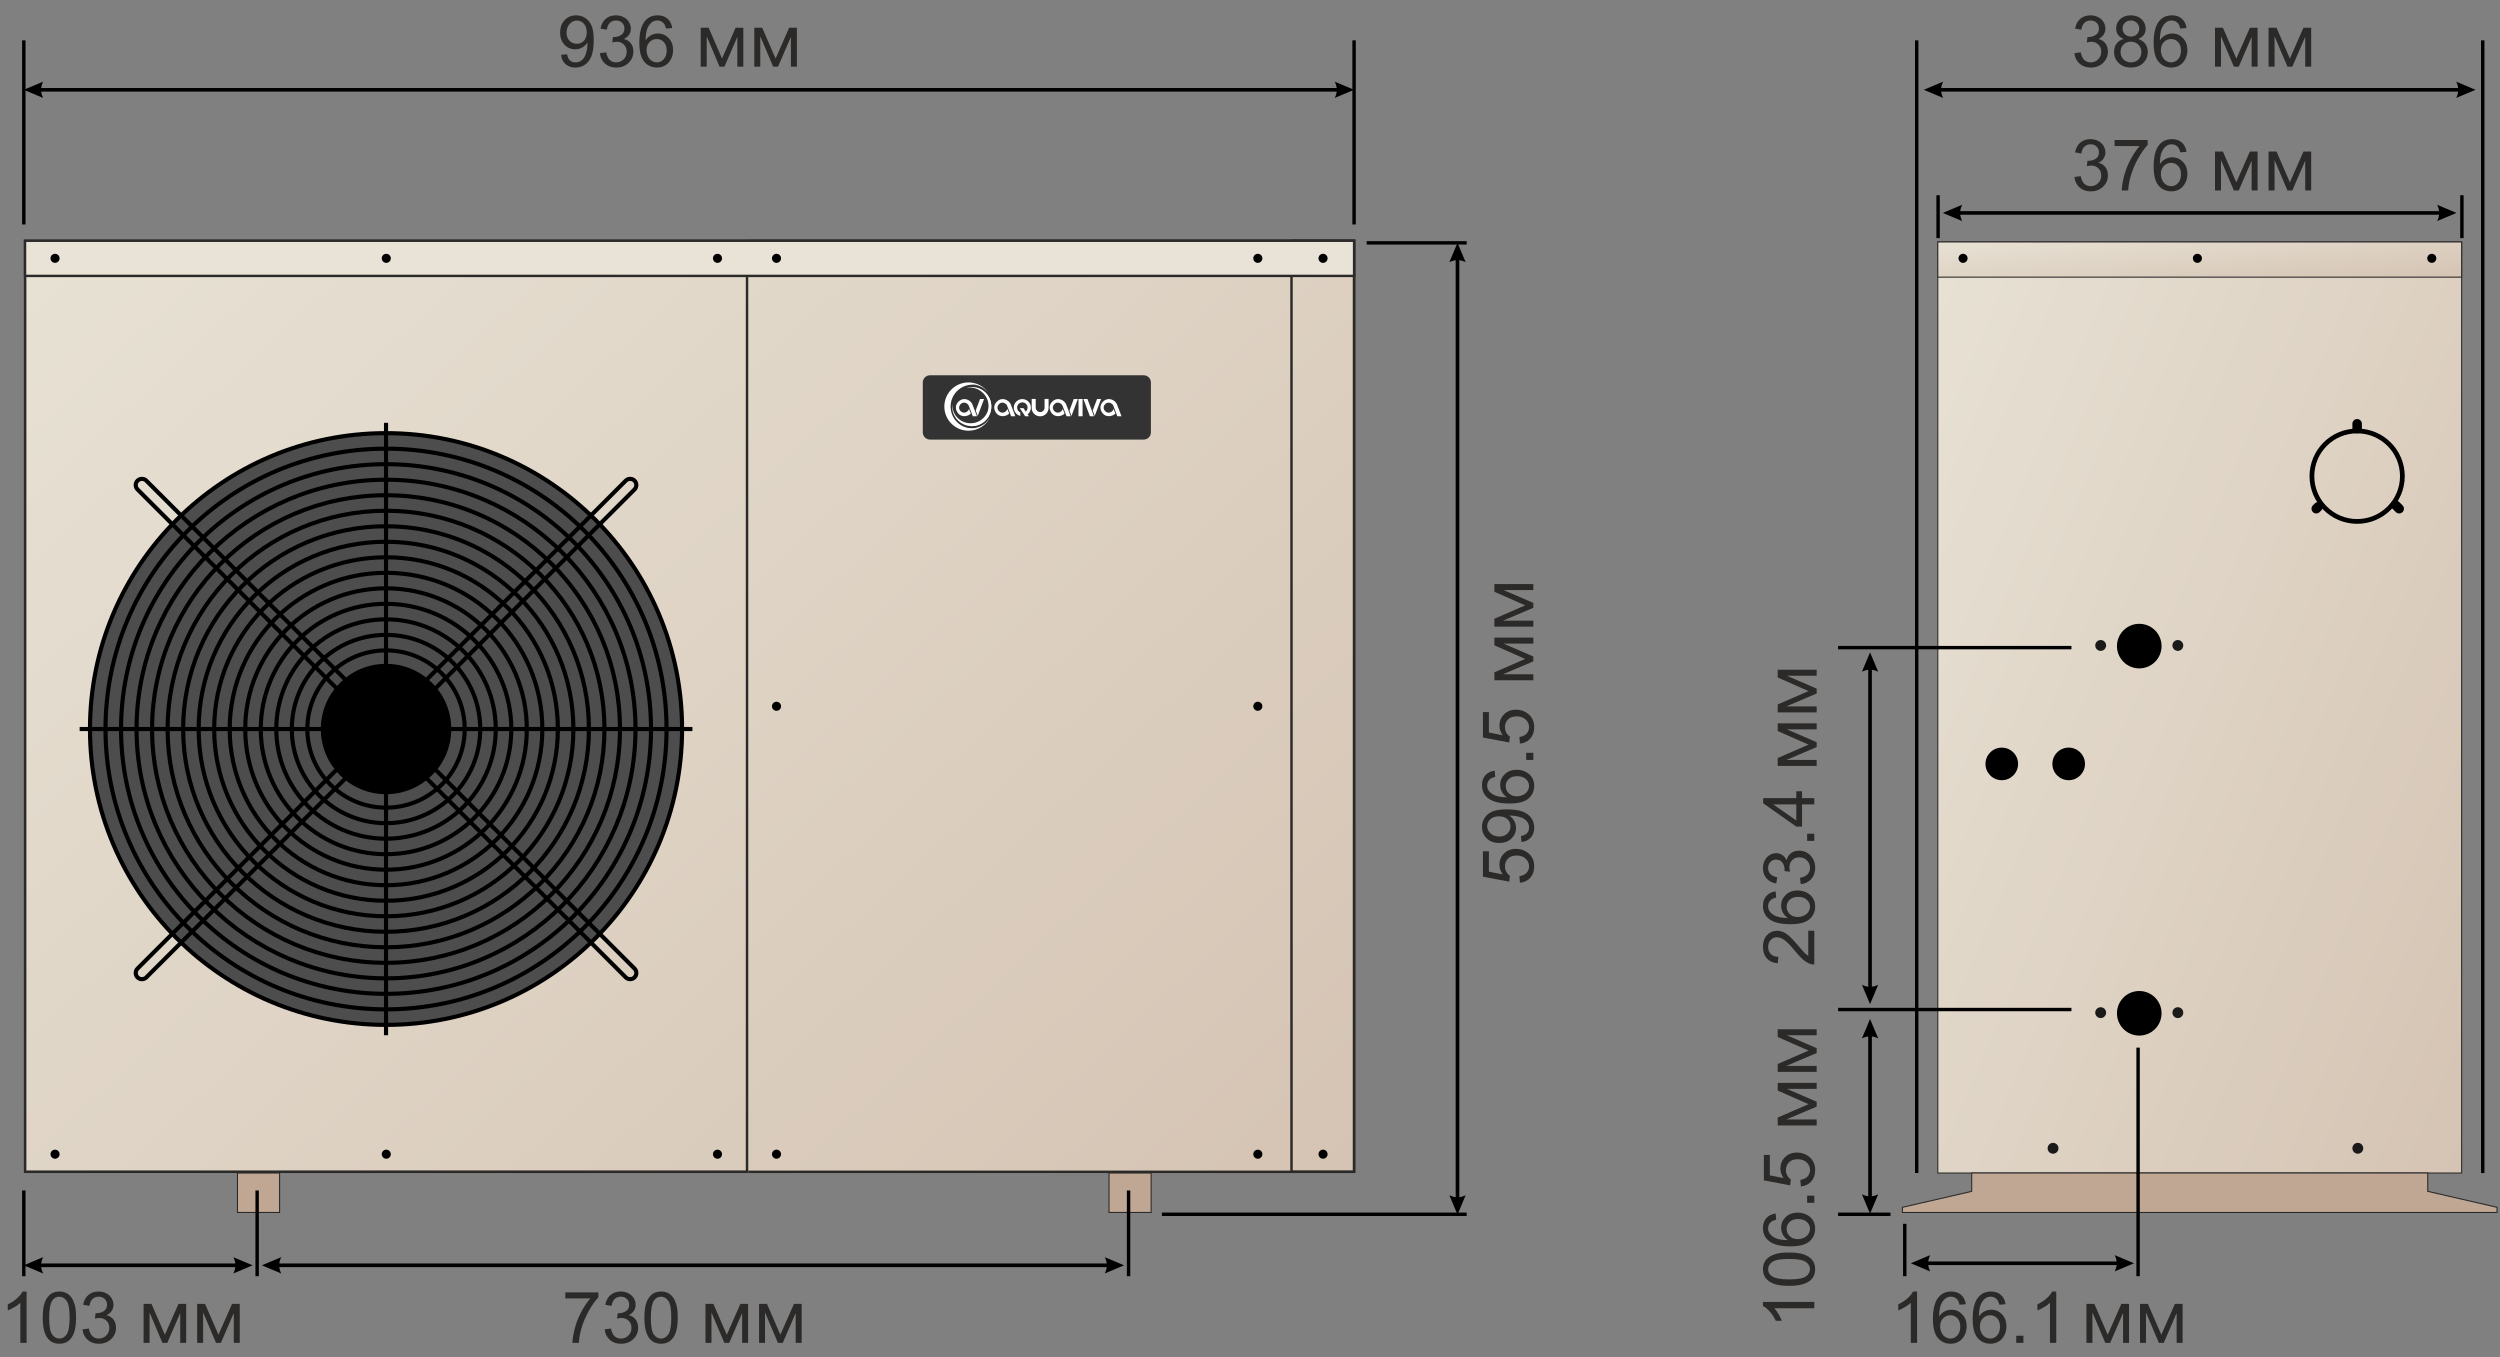 <svg width="525" height="285" viewBox="0 0 525 285" fill="none" xmlns="http://www.w3.org/2000/svg">
<rect x="0" y="0" width="525" height="285" fill="#808080" stroke="none"/>
<g clip-path="url(#clip0_430_17)">
<path d="M319.188 185.377L319.071 183.993C319.745 183.891 320.252 183.654 320.594 183.283C320.931 182.907 321.1 182.455 321.1 181.928C321.1 181.293 320.86 180.756 320.382 180.316C319.903 179.877 319.269 179.657 318.478 179.657C317.726 179.657 317.132 179.87 316.698 180.294C316.263 180.714 316.046 181.266 316.046 181.95C316.046 182.375 316.144 182.758 316.339 183.1C316.529 183.441 316.778 183.71 317.086 183.905L316.925 185.143L311.41 184.103V178.764H312.669V183.048L315.555 183.627C315.106 182.982 314.881 182.306 314.881 181.598C314.881 180.661 315.206 179.87 315.855 179.225C316.505 178.581 317.34 178.258 318.36 178.258C319.332 178.258 320.172 178.542 320.88 179.108C321.749 179.796 322.184 180.736 322.184 181.928C322.184 182.904 321.91 183.703 321.363 184.323C320.816 184.938 320.091 185.29 319.188 185.377ZM319.518 176.83L319.4 175.563C319.996 175.456 320.428 175.25 320.697 174.948C320.965 174.645 321.1 174.257 321.1 173.783C321.1 173.378 321.007 173.024 320.821 172.721C320.636 172.414 320.389 172.162 320.082 171.967C319.769 171.771 319.349 171.608 318.822 171.476C318.294 171.344 317.757 171.278 317.21 171.278C317.152 171.278 317.064 171.281 316.947 171.286C317.367 171.549 317.709 171.911 317.972 172.37C318.231 172.824 318.36 173.317 318.36 173.849C318.36 174.738 318.038 175.49 317.394 176.105C316.749 176.72 315.899 177.028 314.845 177.028C313.756 177.028 312.879 176.708 312.215 176.068C311.551 175.424 311.219 174.618 311.219 173.651C311.219 172.953 311.407 172.316 311.783 171.74C312.159 171.159 312.696 170.719 313.395 170.421C314.088 170.119 315.094 169.967 316.412 169.967C317.784 169.967 318.878 170.116 319.693 170.414C320.504 170.712 321.122 171.156 321.546 171.747C321.971 172.333 322.184 173.021 322.184 173.812C322.184 174.652 321.952 175.338 321.488 175.871C321.019 176.403 320.362 176.723 319.518 176.83ZM314.779 171.432C314.022 171.432 313.421 171.635 312.977 172.04C312.533 172.44 312.311 172.924 312.311 173.49C312.311 174.076 312.55 174.586 313.028 175.021C313.507 175.456 314.127 175.673 314.889 175.673C315.572 175.673 316.129 175.468 316.559 175.058C316.983 174.643 317.196 174.132 317.196 173.527C317.196 172.917 316.983 172.416 316.559 172.025C316.129 171.63 315.536 171.432 314.779 171.432ZM313.893 161.837L313.995 163.148C313.478 163.266 313.102 163.432 312.867 163.646C312.491 164.003 312.303 164.442 312.303 164.965C312.303 165.385 312.42 165.753 312.655 166.071C312.958 166.486 313.399 166.813 313.98 167.052C314.562 167.292 315.389 167.416 316.463 167.426C315.98 167.108 315.621 166.72 315.387 166.261C315.152 165.802 315.035 165.321 315.035 164.818C315.035 163.939 315.36 163.192 316.009 162.577C316.654 161.957 317.489 161.647 318.514 161.647C319.188 161.647 319.815 161.793 320.397 162.086C320.973 162.375 321.415 162.772 321.722 163.28C322.03 163.788 322.184 164.364 322.184 165.009C322.184 166.107 321.781 167.003 320.975 167.697C320.165 168.39 318.832 168.737 316.976 168.737C314.901 168.737 313.392 168.354 312.45 167.587C311.629 166.918 311.219 166.017 311.219 164.884C311.219 164.04 311.456 163.349 311.93 162.812C312.403 162.27 313.058 161.945 313.893 161.837ZM318.522 167.221C318.976 167.221 319.41 167.125 319.825 166.935C320.24 166.74 320.558 166.469 320.777 166.122C320.992 165.775 321.1 165.412 321.1 165.031C321.1 164.474 320.875 163.996 320.426 163.595C319.977 163.195 319.366 162.995 318.595 162.995C317.853 162.995 317.269 163.192 316.844 163.588C316.415 163.983 316.2 164.481 316.2 165.082C316.2 165.678 316.415 166.183 316.844 166.598C317.269 167.013 317.828 167.221 318.522 167.221ZM322.001 159.589H320.499V158.087H322.001V159.589ZM319.188 156.154L319.071 154.77C319.745 154.667 320.252 154.43 320.594 154.059C320.931 153.683 321.1 153.231 321.1 152.704C321.1 152.069 320.86 151.532 320.382 151.093C319.903 150.653 319.269 150.434 318.478 150.434C317.726 150.434 317.132 150.646 316.698 151.071C316.263 151.491 316.046 152.042 316.046 152.726C316.046 153.151 316.144 153.534 316.339 153.876C316.529 154.218 316.778 154.486 317.086 154.682L316.925 155.919L311.41 154.879V149.54H312.669V153.825L315.555 154.403C315.106 153.759 314.881 153.083 314.881 152.375C314.881 151.437 315.206 150.646 315.855 150.001C316.505 149.357 317.34 149.035 318.36 149.035C319.332 149.035 320.172 149.318 320.88 149.884C321.749 150.573 322.184 151.513 322.184 152.704C322.184 153.681 321.91 154.479 321.363 155.099C320.816 155.714 320.091 156.066 319.188 156.154Z" fill="#2B2A29"/>
<path d="M118.711 272.669V271.402H125.662V272.427C124.979 273.155 124.3 274.122 123.626 275.328C122.957 276.534 122.439 277.774 122.073 279.048C121.81 279.947 121.641 280.931 121.568 282H120.213C120.228 281.155 120.394 280.135 120.711 278.938C121.028 277.742 121.482 276.59 122.073 275.481C122.669 274.368 123.301 273.431 123.97 272.669H118.711ZM126.98 279.166L128.299 278.99C128.45 279.737 128.707 280.276 129.068 280.608C129.434 280.936 129.878 281.099 130.401 281.099C131.021 281.099 131.543 280.884 131.968 280.455C132.398 280.025 132.613 279.493 132.613 278.858C132.613 278.252 132.415 277.754 132.02 277.364C131.624 276.968 131.121 276.771 130.511 276.771C130.262 276.771 129.952 276.819 129.581 276.917L129.727 275.76C129.815 275.77 129.886 275.774 129.939 275.774C130.501 275.774 131.006 275.628 131.456 275.335C131.905 275.042 132.129 274.59 132.129 273.98C132.129 273.497 131.966 273.096 131.639 272.779C131.312 272.461 130.889 272.303 130.372 272.303C129.859 272.303 129.432 272.464 129.09 272.786C128.748 273.108 128.528 273.592 128.431 274.236L127.112 274.002C127.273 273.118 127.64 272.435 128.211 271.951C128.782 271.463 129.493 271.219 130.342 271.219C130.928 271.219 131.468 271.346 131.961 271.6C132.454 271.849 132.83 272.19 133.089 272.625C133.353 273.06 133.484 273.521 133.484 274.009C133.484 274.473 133.36 274.896 133.111 275.276C132.862 275.657 132.493 275.96 132.005 276.185C132.64 276.331 133.133 276.636 133.484 277.1C133.836 277.559 134.012 278.135 134.012 278.829C134.012 279.766 133.67 280.562 132.986 281.216C132.303 281.866 131.439 282.19 130.394 282.19C129.451 282.19 128.668 281.91 128.043 281.348C127.422 280.787 127.068 280.059 126.98 279.166ZM135.323 276.705C135.323 275.435 135.452 274.415 135.711 273.643C135.975 272.867 136.363 272.269 136.876 271.849C137.393 271.429 138.043 271.219 138.824 271.219C139.4 271.219 139.905 271.336 140.34 271.57C140.774 271.8 141.133 272.134 141.417 272.574C141.7 273.008 141.922 273.541 142.083 274.17C142.244 274.795 142.325 275.64 142.325 276.705C142.325 277.964 142.195 278.982 141.937 279.759C141.678 280.53 141.29 281.128 140.772 281.553C140.259 281.973 139.61 282.183 138.824 282.183C137.789 282.183 136.976 281.812 136.385 281.07C135.677 280.176 135.323 278.721 135.323 276.705ZM136.678 276.705C136.678 278.467 136.883 279.642 137.293 280.228C137.708 280.809 138.218 281.099 138.824 281.099C139.429 281.099 139.937 280.806 140.347 280.22C140.762 279.634 140.97 278.462 140.97 276.705C140.97 274.937 140.762 273.763 140.347 273.182C139.937 272.601 139.424 272.31 138.809 272.31C138.204 272.31 137.72 272.566 137.359 273.079C136.905 273.733 136.678 274.942 136.678 276.705Z" fill="#2B2A29"/>
<path d="M5.588 282H4.27V273.599C3.952 273.902 3.535 274.205 3.017 274.507C2.504 274.81 2.043 275.037 1.633 275.188V273.914C2.37 273.567 3.015 273.147 3.566 272.654C4.118 272.161 4.509 271.683 4.738 271.219H5.588V282ZM8.972 276.705C8.972 275.435 9.101 274.415 9.36 273.643C9.624 272.867 10.012 272.269 10.524 271.849C11.042 271.429 11.691 271.219 12.473 271.219C13.049 271.219 13.554 271.336 13.989 271.57C14.423 271.8 14.782 272.134 15.065 272.574C15.349 273.008 15.571 273.541 15.732 274.17C15.893 274.795 15.974 275.64 15.974 276.705C15.974 277.964 15.844 278.982 15.585 279.759C15.327 280.53 14.938 281.128 14.421 281.553C13.908 281.973 13.259 282.183 12.473 282.183C11.438 282.183 10.624 281.812 10.034 281.07C9.326 280.176 8.972 278.721 8.972 276.705ZM10.327 276.705C10.327 278.467 10.532 279.642 10.942 280.228C11.357 280.809 11.867 281.099 12.473 281.099C13.078 281.099 13.586 280.806 13.996 280.22C14.411 279.634 14.619 278.462 14.619 276.705C14.619 274.937 14.411 273.763 13.996 273.182C13.586 272.601 13.073 272.31 12.458 272.31C11.852 272.31 11.369 272.566 11.008 273.079C10.554 273.733 10.327 274.942 10.327 276.705ZM17.329 279.166L18.647 278.99C18.798 279.737 19.055 280.276 19.416 280.608C19.782 280.936 20.227 281.099 20.749 281.099C21.369 281.099 21.892 280.884 22.316 280.455C22.746 280.025 22.961 279.493 22.961 278.858C22.961 278.252 22.763 277.754 22.368 277.364C21.972 276.968 21.469 276.771 20.859 276.771C20.61 276.771 20.3 276.819 19.929 276.917L20.075 275.76C20.163 275.77 20.234 275.774 20.288 275.774C20.849 275.774 21.355 275.628 21.804 275.335C22.253 275.042 22.477 274.59 22.477 273.98C22.477 273.497 22.314 273.096 21.987 272.779C21.66 272.461 21.237 272.303 20.72 272.303C20.207 272.303 19.78 272.464 19.438 272.786C19.096 273.108 18.877 273.592 18.779 274.236L17.46 274.002C17.622 273.118 17.988 272.435 18.559 271.951C19.13 271.463 19.841 271.219 20.69 271.219C21.276 271.219 21.816 271.346 22.309 271.6C22.802 271.849 23.178 272.19 23.437 272.625C23.701 273.06 23.832 273.521 23.832 274.009C23.832 274.473 23.708 274.896 23.459 275.276C23.21 275.657 22.841 275.96 22.353 276.185C22.988 276.331 23.481 276.636 23.832 277.1C24.184 277.559 24.36 278.135 24.36 278.829C24.36 279.766 24.018 280.562 23.334 281.216C22.651 281.866 21.787 282.19 20.742 282.19C19.799 282.19 19.016 281.91 18.391 281.348C17.77 280.787 17.416 280.059 17.329 279.166Z" fill="#2B2A29"/>
<path d="M284.36 50.558H5.254V246.081H284.36V50.558Z" fill="url(#paint0_linear_430_17)"/>
<path d="M5.511 245.822H284.102V50.813H5.511V245.822ZM284.361 246.336H5V50.298H284.617V246.336H284.361Z" fill="#2B2A29"/>
<path d="M5.511 245.822H156.619V50.813H5.511V245.822ZM156.875 246.336H5V50.298H157.134V246.336H156.875Z" fill="url(#paint1_linear_430_17)"/>
<path d="M5.511 245.822H156.619V50.813H5.511V245.822ZM156.875 246.336H5V50.298H157.134V246.336H156.875Z" fill="#2B2A29"/>
<path d="M271.471 245.822H284.102V50.813H271.471V245.822ZM284.362 246.336H270.957V50.298H284.617V246.336H284.362Z" fill="#2B2A29"/>
<path d="M284.36 50.558H5.254V57.946H284.36V50.558Z" fill="#E8E3D6"/>
<path d="M5.511 57.687H284.102V50.813H5.511V57.687ZM284.361 58.197H5V50.298H284.617V58.197H284.361Z" fill="#2B2A29"/>
<path d="M81.064 215.228C115.4 215.228 143.234 187.41 143.234 153.096C143.234 118.781 115.4 90.963 81.064 90.963C46.729 90.963 18.895 118.781 18.895 153.096C18.895 187.41 46.729 215.228 81.064 215.228Z" fill="#4D4D4D"/>
<path d="M81.065 214.789C98.113 214.789 113.549 207.883 124.72 196.719C135.891 185.555 142.8 170.129 142.8 153.096C142.8 136.058 135.891 120.632 124.72 109.468C113.549 98.304 98.113 91.398 81.065 91.398C64.018 91.398 48.586 98.304 37.411 109.468C26.241 120.632 19.331 136.058 19.331 153.096C19.331 170.129 26.241 185.555 37.411 196.719C48.586 207.883 64.018 214.789 81.065 214.789ZM125.334 197.333C114.004 208.657 98.352 215.658 81.065 215.658C63.779 215.658 48.127 208.657 36.797 197.333C25.471 186.014 18.461 170.372 18.461 153.096C18.461 135.815 25.471 120.173 36.797 108.854C48.127 97.53 63.779 90.529 81.065 90.529C98.352 90.529 114.004 97.53 125.334 108.854C136.661 120.173 143.67 135.815 143.67 153.096C143.67 170.372 136.661 186.014 125.334 197.333Z" fill="black"/>
<path d="M81.064 93.787C97.453 93.787 112.286 100.425 123.026 111.159C133.766 121.888 140.408 136.717 140.408 153.096C140.408 169.471 133.766 184.3 123.026 195.029C112.286 205.763 97.453 212.401 81.064 212.401C64.678 212.401 49.841 205.763 39.101 195.029C28.365 184.3 21.723 169.471 21.723 153.096C21.723 136.717 28.365 121.888 39.101 111.159C49.841 100.425 64.678 93.787 81.064 93.787ZM122.411 111.773C111.831 101.199 97.21 94.656 81.064 94.656C64.918 94.656 50.3 101.199 39.716 111.773C29.135 122.347 22.593 136.956 22.593 153.096C22.593 169.232 29.135 183.841 39.716 194.415C50.3 204.993 64.918 211.532 81.064 211.532C97.21 211.532 111.831 204.993 122.411 194.415C132.992 183.841 139.539 169.232 139.539 153.096C139.539 136.956 132.992 122.347 122.411 111.773Z" fill="black"/>
<path d="M81.066 97.044C96.553 97.044 110.573 103.32 120.722 113.463C130.872 123.603 137.147 137.617 137.147 153.096C137.147 168.57 130.872 182.585 120.722 192.728C110.573 202.868 96.553 209.143 81.066 209.143C65.578 209.143 51.559 202.868 41.41 192.728C31.26 182.585 24.984 168.57 24.984 153.096C24.984 137.617 31.26 123.603 41.41 113.463C51.559 103.32 65.578 97.044 81.066 97.044ZM120.108 114.077C110.118 104.089 96.314 97.913 81.066 97.913C65.818 97.913 52.018 104.089 42.024 114.077C32.034 124.061 25.854 137.857 25.854 153.096C25.854 168.331 32.034 182.126 42.024 192.11C52.018 202.098 65.818 208.274 81.066 208.274C96.314 208.274 110.118 202.098 120.108 192.11C130.098 182.126 136.282 168.331 136.282 153.096C136.282 137.857 130.098 124.061 120.108 114.077Z" fill="black"/>
<path d="M81.064 100.306C95.65 100.306 108.855 106.211 118.414 115.764C127.973 125.317 133.886 138.515 133.886 153.096C133.886 167.673 127.973 180.871 118.414 190.424C108.855 199.977 95.65 205.886 81.064 205.886C66.478 205.886 53.273 199.977 43.714 190.424C34.155 180.871 28.242 167.673 28.242 153.096C28.242 138.515 34.155 125.317 43.714 115.764C53.273 106.215 66.478 100.306 81.064 100.306ZM117.8 116.382C108.4 106.984 95.411 101.171 81.064 101.171C66.718 101.171 53.732 106.984 44.328 116.382C34.929 125.776 29.112 138.758 29.112 153.096C29.112 167.434 34.929 180.412 44.328 189.81C53.732 199.204 66.718 205.017 81.064 205.017C95.411 205.017 108.4 199.204 117.8 189.81C127.203 180.412 133.016 167.434 133.016 153.096C133.016 138.758 127.203 125.776 117.8 116.382Z" fill="black"/>
<path d="M81.064 103.563C94.753 103.563 107.141 109.105 116.109 118.068C125.082 127.032 130.627 139.416 130.627 153.096C130.627 166.772 125.078 179.156 116.109 188.119C107.141 197.082 94.753 202.624 81.064 202.624C67.38 202.624 54.989 197.082 46.02 188.119C37.051 179.156 31.502 166.772 31.502 153.096C31.502 139.416 37.051 127.032 46.02 118.068C54.989 109.105 67.38 103.563 81.064 103.563ZM115.495 118.682C106.686 109.879 94.509 104.432 81.064 104.432C67.62 104.432 55.444 109.879 46.635 118.682C37.822 127.49 32.372 139.655 32.372 153.096C32.372 166.532 37.822 178.697 46.635 187.505C55.447 196.309 67.62 201.759 81.064 201.759C94.509 201.759 106.686 196.309 115.495 187.505C124.308 178.697 129.758 166.532 129.758 153.096C129.758 139.655 124.308 127.49 115.495 118.682Z" fill="black"/>
<path d="M81.065 106.82C93.851 106.82 105.425 112 113.807 120.373C122.185 128.746 127.368 140.317 127.368 153.096C127.368 165.87 122.185 177.441 113.807 185.814C105.425 194.187 93.851 199.367 81.065 199.367C68.278 199.367 56.704 194.187 48.326 185.814C39.944 177.441 34.762 165.87 34.762 153.096C34.762 140.317 39.948 128.746 48.326 120.373C56.704 112 68.278 106.82 81.065 106.82ZM113.193 120.987C104.97 112.769 93.612 107.69 81.065 107.69C68.522 107.69 57.159 112.769 48.941 120.987C40.718 129.204 35.631 140.556 35.631 153.096C35.631 165.631 40.718 176.983 48.941 185.2C57.159 193.418 68.522 198.498 81.065 198.498C93.612 198.498 104.97 193.418 113.193 185.2C121.411 176.983 126.498 165.631 126.498 153.096C126.498 140.556 121.411 129.204 113.193 120.987Z" fill="black"/>
<path d="M81.065 110.078C92.95 110.078 103.71 114.895 111.501 122.678C119.289 130.461 124.108 141.214 124.108 153.096C124.108 164.974 119.289 175.727 111.501 183.51C103.71 191.293 92.95 196.109 81.065 196.109C69.18 196.109 58.42 191.293 50.632 183.51C42.841 175.727 38.025 164.974 38.025 153.096C38.025 141.214 42.841 130.461 50.632 122.678C58.42 114.895 69.18 110.078 81.065 110.078ZM110.887 123.292C103.255 115.664 92.71 110.947 81.065 110.947C69.419 110.947 58.879 115.664 51.247 123.292C43.615 130.919 38.895 141.457 38.895 153.096C38.895 164.73 43.615 175.268 51.247 182.896C58.879 190.523 69.419 195.24 81.065 195.24C92.71 195.24 103.255 190.523 110.887 182.896C118.515 175.268 123.239 164.73 123.239 153.096C123.239 141.457 118.515 130.919 110.887 123.292Z" fill="black"/>
<path d="M81.065 113.335C92.052 113.335 101.994 117.785 109.195 124.982C116.392 132.175 120.845 142.115 120.845 153.096C120.845 164.072 116.392 174.012 109.195 181.205C101.994 188.402 92.052 192.852 81.065 192.852C70.082 192.852 60.136 188.402 52.935 181.205C45.737 174.012 41.285 164.072 41.285 153.096C41.285 142.115 45.737 132.175 52.935 124.982C60.136 117.785 70.082 113.335 81.065 113.335ZM108.581 125.596C101.539 118.559 91.809 114.205 81.065 114.205C70.321 114.205 60.591 118.559 53.553 125.596C46.511 132.633 42.155 142.354 42.155 153.096C42.155 163.833 46.511 173.554 53.553 180.591C60.591 187.629 70.321 191.983 81.065 191.983C91.809 191.983 101.539 187.629 108.581 180.591C115.622 173.554 119.975 163.833 119.975 153.096C119.975 142.354 115.622 132.633 108.581 125.596Z" fill="black"/>
<path d="M81.064 116.597C91.149 116.597 100.281 120.68 106.888 127.287C113.499 133.89 117.584 143.016 117.584 153.096C117.584 163.171 113.499 172.298 106.888 178.901C100.281 185.508 91.149 189.594 81.064 189.594C70.978 189.594 61.85 185.508 55.239 178.901C48.632 172.298 44.543 163.171 44.543 153.096C44.543 143.016 48.632 133.89 55.239 127.287C61.85 120.68 70.978 116.597 81.064 116.597ZM106.274 127.901C99.823 121.454 90.91 117.462 81.064 117.462C71.221 117.462 62.305 121.454 55.853 127.901C49.402 134.348 45.413 143.255 45.413 153.096C45.413 162.932 49.402 171.84 55.853 178.287C62.305 184.734 71.221 188.725 81.064 188.725C90.91 188.725 99.823 184.734 106.274 178.287C112.725 171.84 116.714 162.932 116.714 153.096C116.714 143.255 112.725 134.348 106.274 127.901Z" fill="black"/>
<path d="M81.064 119.854C90.248 119.854 98.566 123.575 104.582 129.591C110.603 135.604 114.325 143.917 114.325 153.096C114.325 162.274 110.603 170.583 104.582 176.6C98.566 182.613 90.248 186.333 81.064 186.333C71.88 186.333 63.566 182.613 57.545 176.6C51.529 170.583 47.803 162.274 47.803 153.096C47.803 143.917 51.529 135.604 57.545 129.591C63.566 123.575 71.88 119.854 81.064 119.854ZM103.968 130.205C98.107 124.348 90.008 120.724 81.064 120.724C72.119 120.724 64.02 124.344 58.16 130.205C52.299 136.062 48.672 144.156 48.672 153.096C48.672 162.035 52.299 170.125 58.16 175.982C64.02 181.843 72.119 185.464 81.064 185.464C90.008 185.464 98.107 181.843 103.968 175.982C109.829 170.125 113.455 162.035 113.455 153.096C113.455 144.156 109.829 136.062 103.968 130.205Z" fill="black"/>
<path d="M81.064 123.112C89.35 123.112 96.851 126.469 102.277 131.892C107.707 137.319 111.066 144.815 111.066 153.096C111.066 161.373 107.707 168.869 102.277 174.296C96.851 179.718 89.35 183.075 81.064 183.075C72.782 183.075 65.281 179.718 59.851 174.296C54.422 168.869 51.066 161.373 51.066 153.096C51.066 144.815 54.422 137.319 59.851 131.892C65.281 126.469 72.782 123.112 81.064 123.112ZM101.663 132.506C96.392 127.239 89.107 123.982 81.064 123.982C73.021 123.982 65.736 127.239 60.466 132.506C55.196 137.777 51.932 145.054 51.932 153.096C51.932 161.134 55.196 168.411 60.466 173.682C65.736 178.949 73.021 182.206 81.064 182.206C89.107 182.206 96.392 178.949 101.663 173.682C106.937 168.411 110.196 161.134 110.196 153.096C110.196 145.054 106.937 137.777 101.663 132.506Z" fill="black"/>
<path d="M81.064 126.37C88.449 126.37 95.135 129.36 99.971 134.196C104.81 139.033 107.806 145.715 107.806 153.096C107.806 160.472 104.81 167.154 99.971 171.991C95.135 176.827 88.449 179.818 81.064 179.818C73.68 179.818 66.997 176.827 62.158 171.991C57.318 167.154 54.326 160.472 54.326 153.096C54.326 145.715 57.318 139.033 62.158 134.196C66.997 129.36 73.68 126.37 81.064 126.37ZM99.356 134.81C94.677 130.134 88.21 127.239 81.064 127.239C73.923 127.239 67.452 130.134 62.772 134.81C58.088 139.491 55.196 145.955 55.196 153.096C55.196 160.233 58.088 166.696 62.772 171.377C67.452 176.054 73.923 178.949 81.064 178.949C88.21 178.949 94.677 176.054 99.356 171.377C104.04 166.696 106.936 160.233 106.936 153.096C106.936 145.955 104.04 139.491 99.356 134.81Z" fill="black"/>
<path d="M81.065 129.627C87.548 129.627 93.42 132.254 97.669 136.501C101.918 140.747 104.543 146.616 104.543 153.095C104.543 159.575 101.918 165.44 97.669 169.686C93.42 173.932 87.548 176.56 81.065 176.56C74.582 176.56 68.713 173.932 64.464 169.686C60.215 165.44 57.586 159.575 57.586 153.095C57.586 146.616 60.215 140.747 64.464 136.501C68.713 132.254 74.582 129.627 81.065 129.627ZM97.055 137.115C92.962 133.028 87.308 130.496 81.065 130.496C74.821 130.496 69.168 133.028 65.078 137.115C60.985 141.206 58.456 146.856 58.456 153.095C58.456 159.335 60.985 164.981 65.078 169.072C69.168 173.159 74.821 175.691 81.065 175.691C87.308 175.691 92.962 173.159 97.055 169.072C101.144 164.981 103.673 159.335 103.673 153.095C103.673 146.856 101.144 141.206 97.055 137.115Z" fill="black"/>
<path d="M81.065 132.889C86.65 132.889 91.705 135.149 95.364 138.806C99.022 142.462 101.284 147.514 101.284 153.096C101.284 158.674 99.022 163.726 95.364 167.382C91.705 171.038 86.65 173.303 81.065 173.303C75.484 173.303 70.429 171.038 66.77 167.382C63.108 163.726 60.846 158.674 60.846 153.096C60.846 147.514 63.108 142.462 66.77 138.806C70.429 135.149 75.484 132.889 81.065 132.889ZM94.749 139.42C91.246 135.919 86.407 133.758 81.065 133.758C75.723 133.758 70.883 135.919 67.385 139.42C63.882 142.92 61.715 147.753 61.715 153.096C61.715 158.435 63.882 163.267 67.385 166.768C70.883 170.268 75.723 172.434 81.065 172.434C86.407 172.434 91.246 170.268 94.749 166.768C98.248 163.267 100.414 158.435 100.414 153.096C100.414 147.753 98.248 142.92 94.749 139.42Z" fill="black"/>
<path d="M81.065 136.146C85.749 136.146 89.99 138.044 93.058 141.11C96.126 144.176 98.025 148.415 98.025 153.095C98.025 157.772 96.126 162.011 93.058 165.077C89.99 168.143 85.749 170.041 81.065 170.041C76.381 170.041 72.144 168.143 69.073 165.077C66.004 162.011 64.106 157.772 64.106 153.095C64.106 148.415 66.004 144.176 69.073 141.11C72.144 138.044 76.381 136.146 81.065 136.146ZM92.443 141.724C89.531 138.813 85.51 137.015 81.065 137.015C76.625 137.015 72.599 138.813 69.691 141.724C66.778 144.635 64.975 148.654 64.975 153.095C64.975 157.533 66.778 161.556 69.691 164.463C72.599 167.374 76.625 169.172 81.065 169.172C85.51 169.172 89.531 167.374 92.443 164.463C95.352 161.556 97.155 157.533 97.155 153.095C97.155 148.654 95.352 144.635 92.443 141.724Z" fill="black"/>
<path d="M81.064 166.353C88.39 166.353 94.329 160.418 94.329 153.096C94.329 145.774 88.39 139.838 81.064 139.838C73.738 139.838 67.799 145.774 67.799 153.096C67.799 160.418 73.738 166.353 81.064 166.353Z" fill="black"/>
<path d="M81.065 139.404C84.847 139.404 88.274 140.935 90.752 143.415C93.23 145.891 94.766 149.312 94.766 153.096C94.766 156.876 93.23 160.297 90.752 162.773C88.274 165.253 84.847 166.784 81.065 166.784C77.283 166.784 73.86 165.253 71.379 162.773C68.901 160.297 67.369 156.876 67.369 153.096C67.369 149.312 68.901 145.891 71.379 143.415C73.86 140.935 77.283 139.404 81.065 139.404ZM90.138 144.029C87.816 141.708 84.608 140.273 81.065 140.273C77.522 140.273 74.315 141.708 71.993 144.029C69.671 146.349 68.235 149.555 68.235 153.096C68.235 156.632 69.671 159.842 71.993 162.159C74.315 164.479 77.522 165.915 81.065 165.915C84.608 165.915 87.816 164.479 90.138 162.159C92.46 159.842 93.896 156.632 93.896 153.096C93.896 149.555 92.46 146.349 90.138 144.029Z" fill="black"/>
<path d="M81.501 88.794V217.397H80.631V88.794H81.501Z" fill="black"/>
<path d="M16.725 152.661H145.405V153.53H16.725V152.661Z" fill="black"/>
<path d="M28.575 100.636C28.914 100.297 29.361 100.126 29.808 100.126C30.251 100.126 30.698 100.297 31.037 100.636L133.557 203.095C133.896 203.434 134.063 203.88 134.063 204.323C134.063 204.769 133.896 205.216 133.557 205.551C133.218 205.89 132.771 206.061 132.328 206.061C131.881 206.061 131.438 205.89 131.099 205.551L28.575 103.092C28.236 102.754 28.068 102.307 28.068 101.864C28.068 101.418 28.236 100.975 28.575 100.636ZM29.189 101.25C29.022 101.418 28.938 101.641 28.938 101.864C28.938 102.088 29.022 102.311 29.189 102.478L131.714 204.937C131.881 205.108 132.104 205.192 132.328 205.192C132.551 205.192 132.775 205.108 132.942 204.937C133.11 204.769 133.198 204.546 133.198 204.323C133.198 204.1 133.11 203.876 132.942 203.709L30.422 101.25C30.251 101.079 30.027 100.995 29.808 100.995C29.584 100.995 29.361 101.079 29.189 101.25Z" fill="black"/>
<path d="M132.942 101.25C132.775 101.079 132.551 100.995 132.328 100.995C132.104 100.995 131.881 101.079 131.714 101.25L29.189 203.709C29.022 203.876 28.938 204.1 28.938 204.323C28.938 204.546 29.022 204.769 29.189 204.937C29.361 205.108 29.584 205.192 29.804 205.192C30.027 205.192 30.251 205.108 30.422 204.937L132.942 102.478C133.11 102.311 133.194 102.088 133.194 101.864C133.194 101.641 133.11 101.418 132.942 101.25ZM133.557 100.636C133.896 100.975 134.063 101.418 134.063 101.864C134.063 102.307 133.896 102.754 133.557 103.092L31.037 205.551C30.698 205.89 30.251 206.061 29.804 206.061C29.361 206.061 28.914 205.89 28.575 205.551C28.236 205.216 28.068 204.769 28.068 204.323C28.068 203.88 28.236 203.434 28.575 203.095L131.099 100.636C131.434 100.297 131.881 100.126 132.328 100.126C132.771 100.126 133.218 100.297 133.557 100.636Z" fill="black"/>
<path d="M277.838 55.202C278.365 55.202 278.792 54.776 278.792 54.249C278.792 53.723 278.365 53.296 277.838 53.296C277.312 53.296 276.885 53.723 276.885 54.249C276.885 54.776 277.312 55.202 277.838 55.202Z" fill="black"/>
<path d="M264.145 55.202C264.671 55.202 265.098 54.776 265.098 54.249C265.098 53.723 264.671 53.296 264.145 53.296C263.618 53.296 263.191 53.723 263.191 54.249C263.191 54.776 263.618 55.202 264.145 55.202Z" fill="black"/>
<path d="M163.066 55.202C163.593 55.202 164.02 54.776 164.02 54.249C164.02 53.723 163.593 53.296 163.066 53.296C162.54 53.296 162.113 53.723 162.113 54.249C162.113 54.776 162.54 55.202 163.066 55.202Z" fill="black"/>
<path d="M150.675 55.202C151.201 55.202 151.628 54.776 151.628 54.249C151.628 53.723 151.201 53.296 150.675 53.296C150.148 53.296 149.721 53.723 149.721 54.249C149.721 54.776 150.148 55.202 150.675 55.202Z" fill="black"/>
<path d="M11.559 55.202C12.086 55.202 12.512 54.776 12.512 54.249C12.512 53.723 12.086 53.296 11.559 53.296C11.032 53.296 10.605 53.723 10.605 54.249C10.605 54.776 11.032 55.202 11.559 55.202Z" fill="black"/>
<path d="M81.118 55.202C81.644 55.202 82.071 54.776 82.071 54.249C82.071 53.723 81.644 53.296 81.118 53.296C80.591 53.296 80.164 53.723 80.164 54.249C80.164 54.776 80.591 55.202 81.118 55.202Z" fill="black"/>
<path d="M277.838 243.334C278.365 243.334 278.792 242.907 278.792 242.381C278.792 241.854 278.365 241.428 277.838 241.428C277.312 241.428 276.885 241.854 276.885 242.381C276.885 242.907 277.312 243.334 277.838 243.334Z" fill="black"/>
<path d="M264.145 243.334C264.671 243.334 265.098 242.907 265.098 242.381C265.098 241.854 264.671 241.428 264.145 241.428C263.618 241.428 263.191 241.854 263.191 242.381C263.191 242.907 263.618 243.334 264.145 243.334Z" fill="black"/>
<path d="M163.066 243.334C163.593 243.334 164.02 242.907 164.02 242.381C164.02 241.854 163.593 241.428 163.066 241.428C162.54 241.428 162.113 241.854 162.113 242.381C162.113 242.907 162.54 243.334 163.066 243.334Z" fill="black"/>
<path d="M150.675 243.334C151.201 243.334 151.628 242.907 151.628 242.381C151.628 241.854 151.201 241.428 150.675 241.428C150.148 241.428 149.721 241.854 149.721 242.381C149.721 242.907 150.148 243.334 150.675 243.334Z" fill="black"/>
<path d="M11.559 243.334C12.086 243.334 12.512 242.907 12.512 242.381C12.512 241.854 12.086 241.428 11.559 241.428C11.032 241.428 10.605 241.854 10.605 242.381C10.605 242.907 11.032 243.334 11.559 243.334Z" fill="black"/>
<path d="M81.118 243.334C81.644 243.334 82.071 242.907 82.071 242.381C82.071 241.854 81.644 241.428 81.118 241.428C80.591 241.428 80.164 241.854 80.164 242.381C80.164 242.907 80.591 243.334 81.118 243.334Z" fill="black"/>
<path d="M264.145 149.268C264.671 149.268 265.098 148.842 265.098 148.315C265.098 147.789 264.671 147.362 264.145 147.362C263.618 147.362 263.191 147.789 263.191 148.315C263.191 148.842 263.618 149.268 264.145 149.268Z" fill="black"/>
<path d="M163.066 149.268C163.593 149.268 164.02 148.842 164.02 148.315C164.02 147.789 163.593 147.362 163.066 147.362C162.54 147.362 162.113 147.789 162.113 148.315C162.113 148.842 162.54 149.268 163.066 149.268Z" fill="black"/>
<path d="M240.172 78.807H195.305C194.466 78.807 193.785 79.487 193.785 80.326V90.792C193.785 91.631 194.466 92.311 195.305 92.311H240.172C241.011 92.311 241.692 91.631 241.692 90.792V80.326C241.692 79.487 241.011 78.807 240.172 78.807Z" fill="#333333"/>
<path d="M212.341 87.419H213.218L212.261 84.919C211.974 84.229 211.14 83.735 210.398 83.815C209.652 83.894 208.942 84.556 208.814 85.294C208.682 86.031 209.121 86.897 209.791 87.228C210.462 87.559 211.415 87.379 211.93 86.849L211.543 85.844C211.443 86.326 210.948 86.693 210.45 86.657C209.951 86.622 209.512 86.191 209.472 85.693C209.432 85.194 209.791 84.696 210.278 84.58C210.765 84.465 211.311 84.744 211.499 85.206L212.341 87.419Z" fill="white"/>
<path d="M223.974 87.419H224.848L223.89 84.919C223.607 84.229 222.773 83.735 222.027 83.815C221.285 83.894 220.575 84.556 220.443 85.294C220.312 86.031 220.75 86.897 221.421 87.228C222.095 87.559 223.048 87.379 223.559 86.849L223.172 85.844C223.072 86.326 222.578 86.693 222.079 86.657C221.58 86.622 221.145 86.191 221.102 85.693C221.062 85.194 221.421 84.696 221.907 84.58C222.394 84.465 222.941 84.744 223.132 85.206L223.974 87.419Z" fill="white"/>
<path d="M234.643 87.419H235.521L234.564 84.919C234.276 84.229 233.443 83.735 232.7 83.815C231.954 83.894 231.244 84.556 231.117 85.294C230.985 86.031 231.424 86.897 232.094 87.228C232.764 87.559 233.718 87.379 234.232 86.849L233.845 85.844C233.746 86.326 233.251 86.693 232.752 86.657C232.254 86.622 231.815 86.191 231.775 85.693C231.735 85.194 232.094 84.696 232.581 84.58C233.068 84.465 233.614 84.744 233.802 85.206L234.643 87.419Z" fill="white"/>
<path d="M215.285 87.411H216.063L214.93 85.709H214.152L215.285 87.411Z" fill="white"/>
<path d="M214.691 83.807C213.702 83.807 212.896 84.608 212.896 85.601C212.896 86.446 213.482 87.152 214.268 87.343V86.614C213.869 86.45 213.59 86.055 213.59 85.601C213.59 84.991 214.085 84.5 214.691 84.5C215.302 84.5 215.792 84.991 215.792 85.601C215.792 86.012 215.569 86.366 215.234 86.558V87.311C215.96 87.08 216.487 86.402 216.487 85.601C216.487 84.608 215.685 83.807 214.691 83.807Z" fill="white"/>
<path d="M227.338 83.794H226.484V87.411H227.338V83.794Z" fill="white"/>
<path d="M228.368 83.794H227.518L228.875 87.411H229.728L228.368 83.794Z" fill="white"/>
<path d="M229.896 87.347L231.228 83.794H230.378L229.469 86.215L229.896 87.347Z" fill="white"/>
<path d="M225.008 87.347L226.345 83.794H225.491L224.582 86.215L225.008 87.347Z" fill="white"/>
<path d="M219.359 83.774V85.612C219.359 86.119 218.948 86.53 218.446 86.53C217.923 86.53 217.5 86.107 217.5 85.585V83.774H216.654V85.672C216.654 86.641 217.444 87.431 218.418 87.431C219.403 87.431 220.205 86.629 220.205 85.644V83.774H219.359Z" fill="white"/>
<path d="M204.561 81.298C206.097 81.601 207.354 82.833 207.609 84.472C207.928 86.561 206.496 88.519 204.401 88.838C202.311 89.161 200.356 87.726 200.033 85.636C199.989 85.345 199.977 85.058 199.997 84.775C199.969 84.971 199.953 85.17 199.953 85.373C199.953 87.642 201.792 89.484 204.062 89.484C206.332 89.484 208.176 87.642 208.176 85.373C208.176 83.272 206.596 81.542 204.561 81.298Z" fill="white"/>
<path d="M204.232 89.979C201.69 89.979 199.628 87.917 199.628 85.377C199.628 82.838 201.69 80.78 204.232 80.78C204.415 80.78 204.591 80.788 204.77 80.808C204.367 80.7 203.945 80.641 203.51 80.641C200.892 80.641 198.77 82.762 198.77 85.377C198.77 87.993 200.892 90.114 203.51 90.114C203.945 90.114 204.367 90.058 204.77 89.947C204.591 89.967 204.415 89.979 204.232 89.979Z" fill="white"/>
<path d="M203.916 89.963C201.359 89.963 199.285 87.893 199.285 85.338C199.285 82.782 201.359 80.708 203.916 80.708C205.377 80.708 206.681 81.386 207.531 82.447C206.609 81.151 205.097 80.306 203.386 80.306C200.585 80.306 198.311 82.578 198.311 85.377C198.311 88.18 200.585 90.449 203.386 90.449C205.377 90.449 207.096 89.309 207.93 87.642C207.132 89.03 205.632 89.963 203.916 89.963Z" fill="white"/>
<path d="M204.062 81.27C203.632 81.27 203.217 81.338 202.826 81.458C203.085 81.406 203.356 81.378 203.628 81.378C205.838 81.378 207.629 83.168 207.629 85.377C207.629 87.586 205.838 89.376 203.628 89.376C203.356 89.376 203.085 89.349 202.826 89.297C203.217 89.42 203.632 89.484 204.062 89.484C206.333 89.484 208.176 87.646 208.176 85.377C208.176 83.109 206.333 81.27 204.062 81.27Z" fill="white"/>
<path d="M204.288 87.419H205.162L204.204 84.919C203.921 84.229 203.087 83.735 202.341 83.815C201.599 83.894 200.889 84.556 200.757 85.294C200.629 86.031 201.064 86.897 201.739 87.228C202.409 87.559 203.362 87.379 203.873 86.849L203.486 85.844C203.386 86.326 202.896 86.693 202.397 86.657C201.898 86.622 201.459 86.191 201.419 85.693C201.375 85.194 201.739 84.696 202.225 84.58C202.708 84.465 203.259 84.744 203.446 85.206L204.288 87.419Z" fill="white"/>
<path d="M205.319 87.347L206.655 83.794H205.802L204.896 86.215L205.319 87.347Z" fill="white"/>
<path d="M241.741 246.336H232.896V254.617H241.741V246.336Z" fill="#BFA793" stroke="#2B2A29" stroke-width="0.227" stroke-miterlimit="22.926"/>
<path d="M58.714 246.336H49.869V254.617H58.714V246.336Z" fill="#BFA793" stroke="#2B2A29" stroke-width="0.227" stroke-miterlimit="22.926"/>
<path d="M287 51H308" stroke="black" stroke-width="0.715" stroke-miterlimit="22.926"/>
<path d="M244 255H308" stroke="black" stroke-width="0.715" stroke-miterlimit="22.926"/>
<path d="M54 250V268" stroke="black" stroke-width="0.715" stroke-miterlimit="22.926"/>
<path d="M5 250V268" stroke="black" stroke-width="0.715" stroke-miterlimit="22.926"/>
<path d="M237 250V268" stroke="black" stroke-width="0.715" stroke-miterlimit="22.926"/>
<path d="M306.075 255.06L304.359 250.993L304.467 251.045L304.575 251.093L304.683 251.14L304.79 251.18L304.894 251.22L305.002 251.256L305.109 251.288L305.217 251.32L305.325 251.344L305.433 251.368L305.54 251.384L305.644 251.4L305.752 251.412L305.859 251.42L305.967 251.423L306.075 251.428L306.183 251.423L306.29 251.42L306.394 251.412L306.502 251.4L306.609 251.384L306.717 251.368L306.825 251.344L306.933 251.32L307.04 251.288L307.144 251.256L307.252 251.22L307.36 251.18L307.467 251.14L307.575 251.093L307.683 251.045L307.79 250.993L306.075 255.06ZM306.458 54.616V251.439H305.692V54.616H306.458ZM306.075 51L307.79 55.067L307.683 55.011L307.575 54.963L307.467 54.919L307.36 54.876L307.252 54.836L307.144 54.8L307.04 54.768L306.933 54.74L306.825 54.712L306.717 54.692L306.609 54.672L306.502 54.656L306.394 54.644L306.29 54.636L306.183 54.632L306.075 54.628L305.967 54.632L305.859 54.636L305.752 54.644L305.644 54.656L305.54 54.672L305.433 54.692L305.325 54.712L305.217 54.74L305.109 54.768L305.002 54.8L304.894 54.836L304.79 54.876L304.683 54.919L304.575 54.963L304.467 55.011L304.359 55.067L306.075 51Z" fill="black"/>
<path d="M55 265.716L59.067 264L59.015 264.108L58.967 264.215L58.919 264.323L58.88 264.431L58.84 264.535L58.804 264.642L58.772 264.75L58.74 264.858L58.716 264.965L58.692 265.073L58.676 265.181L58.66 265.285L58.648 265.392L58.64 265.5L58.636 265.608L58.632 265.716L58.636 265.823L58.64 265.931L58.648 266.035L58.66 266.142L58.676 266.25L58.692 266.358L58.716 266.466L58.74 266.573L58.772 266.681L58.804 266.785L58.84 266.892L58.88 267L58.919 267.108L58.967 267.216L59.015 267.323L59.067 267.431L55 265.716ZM232.444 266.099H58.62V265.333H232.444V266.099ZM236.06 265.716L231.993 267.431L232.049 267.323L232.097 267.216L232.141 267.108L232.185 267L232.224 266.892L232.26 266.785L232.292 266.681L232.32 266.573L232.348 266.466L232.368 266.358L232.388 266.25L232.404 266.142L232.416 266.035L232.424 265.931L232.428 265.823L232.432 265.716L232.428 265.608L232.424 265.5L232.416 265.392L232.404 265.285L232.388 265.181L232.368 265.073L232.348 264.965L232.32 264.858L232.292 264.75L232.26 264.642L232.224 264.535L232.185 264.431L232.141 264.323L232.097 264.215L232.049 264.108L231.993 264L236.06 265.716Z" fill="black"/>
<path d="M5 265.716L9.067 264L9.015 264.108L8.967 264.215L8.919 264.323L8.88 264.431L8.84 264.535L8.804 264.642L8.772 264.75L8.74 264.858L8.716 264.965L8.692 265.073L8.676 265.181L8.66 265.285L8.648 265.392L8.64 265.5L8.636 265.608L8.632 265.716L8.636 265.823L8.64 265.931L8.648 266.035L8.66 266.142L8.676 266.25L8.692 266.358L8.716 266.466L8.74 266.573L8.772 266.681L8.804 266.785L8.84 266.892L8.88 267L8.919 267.108L8.967 267.216L9.015 267.323L9.067 267.431L5 265.716ZM49.444 266.099H8.62V265.333H49.444V266.099ZM53.06 265.716L48.993 267.431L49.049 267.323L49.097 267.216L49.141 267.108L49.184 267L49.224 266.892L49.26 266.785L49.292 266.681L49.32 266.573L49.348 266.466L49.368 266.358L49.388 266.25L49.404 266.142L49.416 266.035L49.424 265.931L49.428 265.823L49.431 265.716L49.428 265.608L49.424 265.5L49.416 265.392L49.404 265.285L49.388 265.181L49.368 265.073L49.348 264.966L49.32 264.858L49.292 264.75L49.26 264.642L49.224 264.535L49.184 264.431L49.141 264.323L49.097 264.215L49.049 264.108L48.993 264L53.06 265.716Z" fill="black"/>
<path d="M284.357 47.14V8.473" stroke="black" stroke-width="0.715" stroke-miterlimit="22.926"/>
<path d="M5 47.14V8.473" stroke="black" stroke-width="0.715" stroke-miterlimit="22.926"/>
<path d="M5 18.857L9.069 17.143L9.018 17.25L8.966 17.358L8.922 17.466L8.878 17.569L8.838 17.677L8.802 17.785L8.77 17.892L8.742 18L8.718 18.108L8.694 18.215L8.674 18.319L8.658 18.427L8.646 18.534L8.638 18.642L8.634 18.75V18.857V18.965L8.638 19.068L8.646 19.176L8.658 19.284L8.674 19.391L8.694 19.499L8.718 19.607L8.742 19.714L8.77 19.818L8.802 19.926L8.838 20.033L8.878 20.141L8.922 20.249L8.966 20.356L9.018 20.464L9.069 20.568L5 18.857ZM280.735 19.24H8.619V18.474H280.735V19.24ZM284.357 18.857L280.288 20.568L280.34 20.464L280.392 20.356L280.436 20.249L280.48 20.141L280.52 20.033L280.555 19.926L280.587 19.818L280.615 19.714L280.639 19.607L280.663 19.499L280.684 19.391L280.695 19.284L280.707 19.176L280.715 19.068L280.723 18.965V18.857V18.75L280.715 18.642L280.707 18.534L280.695 18.427L280.684 18.319L280.663 18.215L280.639 18.108L280.615 18L280.587 17.892L280.555 17.785L280.52 17.677L280.48 17.569L280.436 17.466L280.392 17.358L280.34 17.25L280.288 17.143L284.357 18.857Z" fill="black"/>
<path d="M117.819 11.517L119.086 11.4C119.193 11.996 119.398 12.428 119.701 12.696C120.004 12.965 120.392 13.099 120.866 13.099C121.271 13.099 121.625 13.006 121.928 12.821C122.235 12.635 122.487 12.389 122.682 12.081C122.877 11.769 123.041 11.349 123.173 10.821C123.305 10.294 123.371 9.757 123.371 9.21C123.371 9.151 123.368 9.063 123.363 8.946C123.1 9.366 122.738 9.708 122.279 9.972C121.825 10.23 121.332 10.36 120.8 10.36C119.911 10.36 119.159 10.038 118.544 9.393C117.929 8.749 117.621 7.899 117.621 6.844C117.621 5.755 117.941 4.879 118.581 4.215C119.225 3.551 120.031 3.219 120.998 3.219C121.696 3.219 122.333 3.407 122.909 3.783C123.49 4.159 123.93 4.696 124.228 5.394C124.53 6.087 124.682 7.093 124.682 8.412C124.682 9.784 124.533 10.877 124.235 11.693C123.937 12.503 123.493 13.121 122.902 13.546C122.316 13.971 121.627 14.183 120.836 14.183C119.997 14.183 119.311 13.951 118.778 13.487C118.246 13.019 117.926 12.362 117.819 11.517ZM123.217 6.778C123.217 6.021 123.014 5.421 122.609 4.977C122.208 4.532 121.725 4.31 121.159 4.31C120.573 4.31 120.062 4.549 119.628 5.028C119.193 5.506 118.976 6.126 118.976 6.888C118.976 7.572 119.181 8.128 119.591 8.558C120.006 8.983 120.517 9.195 121.122 9.195C121.732 9.195 122.233 8.983 122.624 8.558C123.019 8.128 123.217 7.535 123.217 6.778ZM125.978 11.165L127.296 10.99C127.448 11.737 127.704 12.276 128.065 12.608C128.432 12.935 128.876 13.099 129.398 13.099C130.019 13.099 130.541 12.884 130.966 12.455C131.395 12.025 131.61 11.493 131.61 10.858C131.61 10.252 131.413 9.754 131.017 9.364C130.622 8.968 130.119 8.771 129.508 8.771C129.259 8.771 128.949 8.819 128.578 8.917L128.725 7.76C128.812 7.77 128.883 7.774 128.937 7.774C129.499 7.774 130.004 7.628 130.453 7.335C130.902 7.042 131.127 6.59 131.127 5.98C131.127 5.497 130.963 5.096 130.636 4.779C130.309 4.461 129.887 4.303 129.369 4.303C128.856 4.303 128.429 4.464 128.087 4.786C127.746 5.108 127.526 5.592 127.428 6.236L126.11 6.002C126.271 5.118 126.637 4.435 127.208 3.951C127.78 3.463 128.49 3.219 129.34 3.219C129.926 3.219 130.465 3.346 130.958 3.6C131.452 3.849 131.828 4.19 132.086 4.625C132.35 5.06 132.482 5.521 132.482 6.009C132.482 6.473 132.357 6.896 132.108 7.276C131.859 7.657 131.491 7.96 131.002 8.185C131.637 8.331 132.13 8.636 132.482 9.1C132.833 9.559 133.009 10.135 133.009 10.829C133.009 11.766 132.667 12.562 131.984 13.216C131.3 13.866 130.436 14.19 129.391 14.19C128.449 14.19 127.665 13.91 127.04 13.348C126.42 12.787 126.066 12.059 125.978 11.165ZM141.161 5.892L139.85 5.995C139.733 5.477 139.567 5.101 139.352 4.867C138.996 4.491 138.556 4.303 138.034 4.303C137.614 4.303 137.245 4.42 136.928 4.654C136.513 4.957 136.186 5.399 135.946 5.98C135.707 6.561 135.582 7.389 135.573 8.463C135.89 7.979 136.278 7.621 136.737 7.386C137.196 7.152 137.677 7.035 138.18 7.035C139.059 7.035 139.806 7.359 140.421 8.009C141.041 8.653 141.352 9.488 141.352 10.514C141.352 11.188 141.205 11.815 140.912 12.396C140.624 12.972 140.226 13.414 139.718 13.722C139.21 14.029 138.634 14.183 137.99 14.183C136.891 14.183 135.995 13.78 135.302 12.975C134.608 12.164 134.262 10.831 134.262 8.976C134.262 6.9 134.645 5.392 135.412 4.449C136.081 3.629 136.981 3.219 138.114 3.219C138.959 3.219 139.65 3.456 140.187 3.929C140.729 4.403 141.054 5.057 141.161 5.892ZM135.778 10.521C135.778 10.975 135.873 11.41 136.063 11.825C136.259 12.24 136.53 12.557 136.876 12.777C137.223 12.992 137.587 13.099 137.968 13.099C138.524 13.099 139.003 12.874 139.403 12.425C139.804 11.976 140.004 11.366 140.004 10.594C140.004 9.852 139.806 9.269 139.411 8.844C139.015 8.414 138.517 8.199 137.916 8.199C137.321 8.199 136.815 8.414 136.4 8.844C135.985 9.269 135.778 9.828 135.778 10.521Z" fill="#2B2A29"/>
<path d="M151.625 12.296L154.48 5.818H155.673L152.136 14H151.114L147.641 5.818H148.812L151.625 12.296ZM148.408 5.818V14H147.151V5.818H148.408ZM154.842 14V5.818H156.099V14H154.842ZM162.875 12.296L165.73 5.818H166.923L163.386 14H162.364L158.891 5.818H160.062L162.875 12.296ZM159.658 5.818V14H158.401V5.818H159.658ZM166.092 14V5.818H167.349V14H166.092Z" fill="#2B2A29"/>
<path d="M152.625 280.295L155.48 273.818H156.673L153.136 282H152.114L148.641 273.818H149.812L152.625 280.295ZM149.408 273.818V282H148.151V273.818H149.408ZM155.842 282V273.818H157.099V282H155.842ZM163.875 280.295L166.73 273.818H167.923L164.386 282H163.364L159.891 273.818H161.062L163.875 280.295ZM160.658 273.818V282H159.401V273.818H160.658ZM167.092 282V273.818H168.349V282H167.092Z" fill="#2B2A29"/>
<path d="M34.625 280.295L37.48 273.818H38.673L35.136 282H34.114L30.641 273.818H31.812L34.625 280.295ZM31.408 273.818V282H30.151V273.818H31.408ZM37.842 282V273.818H39.099V282H37.842ZM45.875 280.295L48.73 273.818H49.923L46.386 282H45.364L41.891 273.818H43.062L45.875 280.295ZM42.658 273.818V282H41.401V273.818H42.658ZM49.092 282V273.818H50.349V282H49.092Z" fill="#2B2A29"/>
<path d="M469.625 12.296L472.48 5.818H473.673L470.136 14H469.114L465.641 5.818H466.812L469.625 12.296ZM466.408 5.818V14H465.151V5.818H466.408ZM472.842 14V5.818H474.099V14H472.842ZM480.875 12.296L483.73 5.818H484.923L481.386 14H480.364L476.891 5.818H478.062L480.875 12.296ZM477.658 5.818V14H476.401V5.818H477.658ZM484.092 14V5.818H485.349V14H484.092Z" fill="#2B2A29"/>
<path d="M469.625 38.295L472.48 31.818H473.673L470.136 40H469.114L465.641 31.818H466.812L469.625 38.295ZM466.408 31.818V40H465.151V31.818H466.408ZM472.842 40V31.818H474.099V40H472.842ZM480.875 38.295L483.73 31.818H484.923L481.386 40H480.364L476.891 31.818H478.062L480.875 38.295ZM477.658 31.818V40H476.401V31.818H477.658ZM484.092 40V31.818H485.349V40H484.092Z" fill="#2B2A29"/>
<path d="M442.625 280.295L445.48 273.818H446.673L443.136 282H442.114L438.641 273.818H439.812L442.625 280.295ZM439.408 273.818V282H438.151V273.818H439.408ZM445.842 282V273.818H447.099V282H445.842ZM453.875 280.295L456.73 273.818H457.923L454.386 282H453.364L449.891 273.818H451.062L453.875 280.295ZM450.658 273.818V282H449.401V273.818H450.658ZM457.092 282V273.818H458.349V282H457.092Z" fill="#2B2A29"/>
<path d="M379.795 231.875L373.318 229.02L373.318 227.827L381.5 231.364L381.5 232.386L373.318 235.859L373.318 234.687L379.795 231.875ZM373.318 235.092L381.5 235.092L381.5 236.349L373.318 236.349L373.318 235.092ZM381.5 228.658L373.318 228.658L373.318 227.401L381.5 227.401L381.5 228.658ZM379.795 220.625L373.318 217.77L373.318 216.577L381.5 220.114L381.5 221.136L373.318 224.609L373.318 223.437L379.795 220.625ZM373.318 223.842L381.5 223.842L381.5 225.099L373.318 225.099L373.318 223.842ZM381.5 217.408L373.318 217.408L373.318 216.151L381.5 216.151L381.5 217.408Z" fill="#2B2A29"/>
<path d="M379.795 156.375L373.318 153.52L373.318 152.327L381.5 155.864L381.5 156.886L373.318 160.359L373.318 159.187L379.795 156.375ZM373.318 159.592L381.5 159.592L381.5 160.849L373.318 160.849L373.318 159.592ZM381.5 153.158L373.318 153.158L373.318 151.901L381.5 151.901L381.5 153.158ZM379.795 145.125L373.318 142.27L373.318 141.077L381.5 144.614L381.5 145.636L373.318 149.109L373.318 147.937L379.795 145.125ZM373.318 148.342L381.5 148.342L381.5 149.599L373.318 149.599L373.318 148.342ZM381.5 141.908L373.318 141.908L373.318 140.651L381.5 140.651L381.5 141.908Z" fill="#2B2A29"/>
<path d="M320.295 138.375L313.818 135.52L313.818 134.327L322 137.864L322 138.886L313.818 142.359L313.818 141.187L320.295 138.375ZM313.818 141.592L322 141.592L322 142.849L313.818 142.849L313.818 141.592ZM322 135.158L313.818 135.158L313.818 133.901L322 133.901L322 135.158ZM320.295 127.125L313.818 124.27L313.818 123.077L322 126.614L322 127.636L313.818 131.109L313.818 129.937L320.295 127.125ZM313.818 130.342L322 130.342L322 131.599L313.818 131.599L313.818 130.342ZM322 123.908L313.818 123.908L313.818 122.651L322 122.651L322 123.908Z" fill="#2B2A29"/>
<path d="M516.947 50.812H406.938V246.336H516.947V50.812Z" fill="url(#paint2_linear_430_17)"/>
<path d="M495 109.5C500.247 109.5 504.5 105.247 504.5 100C504.5 94.753 500.247 90.5 495 90.5C489.753 90.5 485.5 94.753 485.5 100C485.5 105.247 489.753 109.5 495 109.5Z" stroke="black"/>
<path d="M496 89C496 88.448 495.552 88 495 88C494.448 88 494 88.448 494 89V90C494 90.552 494.448 91 495 91C495.552 91 496 90.552 496 90V89Z" fill="black"/>
<path d="M503.836 105.423C503.446 105.032 502.812 105.032 502.422 105.423C502.031 105.813 502.031 106.446 502.422 106.837L503.12 107.535C503.511 107.926 504.144 107.926 504.535 107.535C504.925 107.145 504.925 106.512 504.535 106.121L503.836 105.423Z" fill="black"/>
<path d="M486.09 105.739C486.48 105.348 487.113 105.348 487.504 105.739C487.894 106.129 487.894 106.762 487.504 107.153L487.121 107.535C486.731 107.926 486.098 107.926 485.707 107.535C485.317 107.145 485.317 106.512 485.707 106.121L486.09 105.739Z" fill="black"/>
<path d="M516.947 50.812H406.938V246.336H516.947V50.812Z" stroke="#2B2A29" stroke-width="0.227" stroke-miterlimit="22.926"/>
<path d="M516.947 50.812H406.938V58.201H516.947V50.812Z" fill="url(#paint3_linear_430_17)"/>
<path d="M516.947 50.812H406.938V58.201H516.947V50.812Z" stroke="#2B2A29" stroke-width="0.227" stroke-miterlimit="22.926"/>
<path d="M412.24 55.202C412.767 55.202 413.194 54.776 413.194 54.249C413.194 53.723 412.767 53.296 412.24 53.296C411.714 53.296 411.287 53.723 411.287 54.249C411.287 54.776 411.714 55.202 412.24 55.202Z" fill="black"/>
<path d="M510.672 55.202C511.199 55.202 511.626 54.776 511.626 54.249C511.626 53.723 511.199 53.296 510.672 53.296C510.146 53.296 509.719 53.723 509.719 54.249C509.719 54.776 510.146 55.202 510.672 55.202Z" fill="black"/>
<path d="M461.455 55.202C461.982 55.202 462.409 54.776 462.409 54.249C462.409 53.723 461.982 53.296 461.455 53.296C460.929 53.296 460.502 53.723 460.502 54.249C460.502 54.776 460.929 55.202 461.455 55.202Z" fill="black"/>
<path d="M431.141 242.281C431.771 242.281 432.282 241.77 432.282 241.14C432.282 240.511 431.771 240 431.141 240C430.51 240 430 240.511 430 241.14C430 241.77 430.51 242.281 431.141 242.281Z" fill="#1A1A1A"/>
<path d="M495.141 242.281C495.771 242.281 496.282 241.77 496.282 241.14C496.282 240.511 495.771 240 495.141 240C494.51 240 494 240.511 494 241.14C494 241.77 494.51 242.281 495.141 242.281Z" fill="#1A1A1A"/>
<path d="M449.244 217.473C451.831 217.473 453.928 215.377 453.928 212.792C453.928 210.207 451.831 208.111 449.244 208.111C446.658 208.111 444.561 210.207 444.561 212.792C444.561 215.377 446.658 217.473 449.244 217.473Z" fill="black"/>
<path d="M441.141 213.796C441.771 213.796 442.282 213.286 442.282 212.656C442.282 212.026 441.771 211.516 441.141 211.516C440.51 211.516 440 212.026 440 212.656C440 213.286 440.51 213.796 441.141 213.796Z" fill="#1A1A1A"/>
<path d="M457.346 213.796C457.976 213.796 458.487 213.286 458.487 212.656C458.487 212.026 457.976 211.516 457.346 211.516C456.716 211.516 456.205 212.026 456.205 212.656C456.205 213.286 456.716 213.796 457.346 213.796Z" fill="#1A1A1A"/>
<path d="M449.244 140.362C451.831 140.362 453.928 138.266 453.928 135.681C453.928 133.096 451.831 131 449.244 131C446.658 131 444.561 133.096 444.561 135.681C444.561 138.266 446.658 140.362 449.244 140.362Z" fill="black"/>
<path d="M441.141 136.685C441.771 136.685 442.282 136.175 442.282 135.545C442.282 134.915 441.771 134.405 441.141 134.405C440.51 134.405 440 134.915 440 135.545C440 136.175 440.51 136.685 441.141 136.685Z" fill="#1A1A1A"/>
<path d="M457.346 136.685C457.976 136.685 458.487 136.175 458.487 135.545C458.487 134.915 457.976 134.405 457.346 134.405C456.716 134.405 456.205 134.915 456.205 135.545C456.205 136.175 456.716 136.685 457.346 136.685Z" fill="#1A1A1A"/>
<path d="M420.374 163.842C422.265 163.842 423.797 162.31 423.797 160.421C423.797 158.532 422.265 157 420.374 157C418.484 157 416.951 158.532 416.951 160.421C416.951 162.31 418.484 163.842 420.374 163.842Z" fill="black"/>
<path d="M434.423 163.842C436.313 163.842 437.846 162.31 437.846 160.421C437.846 158.532 436.313 157 434.423 157C432.532 157 431 158.532 431 160.421C431 162.31 432.532 163.842 434.423 163.842Z" fill="black"/>
<path fill-rule="evenodd" clip-rule="evenodd" d="M414.056 246.336H509.829V250.184L524.375 253.537V254.617H399.51V253.537L414.056 250.184V246.336Z" fill="#BFA793" stroke="#2B2A29" stroke-width="0.227" stroke-miterlimit="22.926"/>
<path d="M521.375 246.336V8.473" stroke="black" stroke-width="0.715" stroke-miterlimit="22.926"/>
<path d="M517 50V41" stroke="black" stroke-width="0.715" stroke-miterlimit="22.926"/>
<path d="M407 50V41" stroke="black" stroke-width="0.715" stroke-miterlimit="22.926"/>
<path d="M386 136H435" stroke="black" stroke-width="0.715" stroke-miterlimit="22.926"/>
<path d="M386 212H435" stroke="black" stroke-width="0.715" stroke-miterlimit="22.926"/>
<path d="M386 255H397" stroke="black" stroke-width="0.715" stroke-miterlimit="22.926"/>
<path d="M449 220V268" stroke="black" stroke-width="0.715" stroke-miterlimit="22.926"/>
<path d="M400 257V268" stroke="black" stroke-width="0.715" stroke-miterlimit="22.926"/>
<path d="M402.51 246.336V8.473" stroke="black" stroke-width="0.715" stroke-miterlimit="22.926"/>
<path d="M404 18.857L408.069 17.143L408.018 17.25L407.966 17.358L407.922 17.466L407.878 17.569L407.838 17.677L407.802 17.785L407.77 17.892L407.742 18L407.718 18.108L407.694 18.215L407.674 18.319L407.662 18.427L407.65 18.534L407.639 18.642L407.635 18.75V18.857V18.965L407.639 19.068L407.65 19.176L407.662 19.284L407.674 19.391L407.694 19.499L407.718 19.607L407.742 19.714L407.77 19.818L407.802 19.926L407.838 20.033L407.878 20.141L407.922 20.249L407.966 20.356L408.018 20.464L408.069 20.568L404 18.857ZM516.243 19.24H407.623V18.474H516.243V19.24ZM519.866 18.857L515.796 20.568L515.848 20.464L515.896 20.356L515.944 20.249L515.984 20.141L516.024 20.033L516.06 19.926L516.092 19.818L516.123 19.714L516.147 19.607L516.167 19.499L516.187 19.391L516.203 19.284L516.215 19.176L516.223 19.068L516.227 18.965L516.231 18.857L516.227 18.75L516.223 18.642L516.215 18.534L516.203 18.427L516.187 18.319L516.167 18.215L516.147 18.108L516.123 18L516.092 17.892L516.06 17.785L516.024 17.677L515.984 17.569L515.944 17.466L515.896 17.358L515.848 17.25L515.796 17.143L519.866 18.857Z" fill="black"/>
<path d="M392.71 137L394.425 141.07L394.317 141.018L394.209 140.966L394.102 140.922L393.998 140.878L393.891 140.838L393.783 140.802L393.675 140.77L393.568 140.742L393.46 140.719L393.352 140.695L393.249 140.675L393.141 140.663L393.033 140.651L392.926 140.639L392.818 140.635H392.71H392.603L392.499 140.639L392.391 140.651L392.284 140.663L392.176 140.675L392.068 140.695L391.961 140.719L391.853 140.742L391.749 140.77L391.642 140.802L391.534 140.838L391.426 140.878L391.319 140.922L391.211 140.966L391.103 141.018L391 141.07L392.71 137ZM392.328 207.243V140.623H393.093V207.243H392.328ZM392.71 210.866L391 206.797L391.103 206.848L391.211 206.896L391.319 206.944L391.426 206.984L391.534 207.024L391.642 207.06L391.749 207.092L391.853 207.124L391.961 207.148L392.068 207.168L392.176 207.188L392.284 207.204L392.391 207.215L392.499 207.223L392.603 207.227L392.71 207.231L392.818 207.227L392.926 207.223L393.033 207.215L393.141 207.204L393.249 207.188L393.352 207.168L393.46 207.148L393.568 207.124L393.675 207.092L393.783 207.06L393.891 207.024L393.998 206.984L394.102 206.944L394.209 206.896L394.317 206.848L394.425 206.797L392.71 210.866Z" fill="black"/>
<path d="M392.71 214L394.425 218.07L394.317 218.018L394.209 217.966L394.102 217.922L393.998 217.878L393.891 217.838L393.783 217.802L393.675 217.77L393.568 217.742L393.46 217.719L393.352 217.695L393.249 217.675L393.141 217.663L393.033 217.651L392.926 217.639L392.818 217.635H392.71H392.603L392.499 217.639L392.391 217.651L392.284 217.663L392.176 217.675L392.068 217.695L391.961 217.719L391.853 217.742L391.749 217.77L391.642 217.802L391.534 217.838L391.426 217.878L391.319 217.922L391.211 217.966L391.103 218.018L391 218.07L392.71 214ZM392.328 251.243V217.623H393.093V251.243H392.328ZM392.71 254.866L391 250.797L391.103 250.848L391.211 250.896L391.319 250.944L391.426 250.984L391.534 251.024L391.642 251.06L391.749 251.092L391.853 251.124L391.961 251.148L392.068 251.168L392.176 251.188L392.284 251.204L392.391 251.215L392.499 251.223L392.603 251.227L392.71 251.231L392.818 251.227L392.926 251.223L393.033 251.215L393.141 251.204L393.249 251.188L393.352 251.168L393.46 251.148L393.568 251.124L393.675 251.092L393.783 251.06L393.891 251.024L393.998 250.984L394.102 250.944L394.209 250.896L394.317 250.848L394.425 250.797L392.71 254.866Z" fill="black"/>
<path d="M448.145 265.286L444.076 267L444.128 266.892L444.179 266.785L444.223 266.677L444.267 266.573L444.307 266.466L444.343 266.358L444.375 266.25L444.403 266.143L444.427 266.035L444.451 265.927L444.471 265.824L444.483 265.716L444.495 265.608L444.507 265.501L444.511 265.393V265.286V265.178L444.507 265.074L444.495 264.967L444.483 264.859L444.471 264.751L444.451 264.644L444.427 264.536L444.403 264.428L444.375 264.325L444.343 264.217L444.307 264.109L444.267 264.002L444.223 263.894L444.179 263.786L444.128 263.679L444.076 263.575L448.145 265.286ZM404.902 264.903H444.522V265.668H404.902V264.903ZM401.279 265.286L405.349 263.575L405.297 263.679L405.249 263.786L405.201 263.894L405.161 264.002L405.121 264.109L405.085 264.217L405.053 264.325L405.022 264.428L404.998 264.536L404.978 264.644L404.958 264.751L404.942 264.859L404.93 264.967L404.922 265.074L404.918 265.178L404.914 265.286L404.918 265.393L404.922 265.501L404.93 265.608L404.942 265.716L404.958 265.824L404.978 265.927L404.998 266.035L405.022 266.143L405.053 266.25L405.085 266.358L405.121 266.466L405.161 266.573L405.201 266.677L405.249 266.785L405.297 266.892L405.349 267L401.279 265.286Z" fill="black"/>
<path d="M408 44.715L412.069 43L412.018 43.108L411.966 43.215L411.922 43.323L411.878 43.427L411.838 43.534L411.802 43.642L411.77 43.75L411.742 43.857L411.718 43.965L411.694 44.073L411.674 44.176L411.662 44.284L411.65 44.392L411.639 44.499L411.635 44.607V44.715V44.822L411.639 44.926L411.65 45.033L411.662 45.141L411.674 45.249L411.694 45.356L411.718 45.464L411.742 45.572L411.77 45.675L411.802 45.783L411.838 45.891L411.878 45.998L411.922 46.106L411.966 46.214L412.018 46.321L412.069 46.425L408 44.715ZM512.243 45.097H411.623V44.332H512.243V45.097ZM515.866 44.715L511.796 46.425L511.848 46.321L511.896 46.214L511.944 46.106L511.984 45.998L512.024 45.891L512.06 45.783L512.092 45.675L512.123 45.572L512.147 45.464L512.167 45.356L512.187 45.249L512.203 45.141L512.215 45.033L512.223 44.926L512.227 44.822L512.231 44.715L512.227 44.607L512.223 44.499L512.215 44.392L512.203 44.284L512.187 44.176L512.167 44.073L512.147 43.965L512.123 43.857L512.092 43.75L512.06 43.642L512.024 43.534L511.984 43.427L511.944 43.323L511.896 43.215L511.848 43.108L511.796 43L515.866 44.715Z" fill="black"/>
<path d="M379.733 195.449H381V202.546C380.683 202.556 380.377 202.504 380.084 202.392C379.601 202.211 379.125 201.923 378.656 201.528C378.187 201.127 377.646 200.551 377.03 199.799C376.073 198.632 375.316 197.844 374.76 197.434C374.198 197.023 373.668 196.818 373.17 196.818C372.648 196.818 372.208 197.006 371.852 197.382C371.491 197.753 371.31 198.239 371.31 198.84C371.31 199.475 371.5 199.982 371.881 200.363C372.262 200.744 372.79 200.937 373.463 200.942L373.324 202.297C372.313 202.204 371.544 201.855 371.017 201.25C370.485 200.644 370.219 199.831 370.219 198.811C370.219 197.78 370.504 196.965 371.076 196.364C371.647 195.764 372.355 195.463 373.2 195.463C373.629 195.463 374.052 195.551 374.467 195.727C374.882 195.903 375.319 196.196 375.778 196.606C376.237 197.011 376.867 197.687 377.667 198.635C378.332 199.426 378.783 199.934 379.022 200.158C379.257 200.383 379.494 200.568 379.733 200.715V195.449ZM372.892 187.187L372.995 188.498C372.477 188.615 372.101 188.781 371.867 188.996C371.491 189.353 371.303 189.792 371.303 190.314C371.303 190.734 371.42 191.103 371.654 191.42C371.957 191.835 372.399 192.163 372.98 192.402C373.561 192.641 374.389 192.766 375.463 192.775C374.979 192.458 374.621 192.07 374.386 191.611C374.152 191.152 374.035 190.671 374.035 190.168C374.035 189.289 374.359 188.542 375.009 187.927C375.653 187.307 376.488 186.997 377.514 186.997C378.187 186.997 378.815 187.143 379.396 187.436C379.972 187.724 380.414 188.122 380.722 188.63C381.029 189.138 381.183 189.714 381.183 190.358C381.183 191.457 380.78 192.353 379.975 193.046C379.164 193.74 377.831 194.086 375.976 194.086C373.9 194.086 372.392 193.703 371.449 192.937C370.629 192.268 370.219 191.367 370.219 190.234C370.219 189.389 370.456 188.698 370.929 188.161C371.403 187.619 372.057 187.294 372.892 187.187ZM377.521 192.57C377.975 192.57 378.41 192.475 378.825 192.285C379.24 192.089 379.557 191.818 379.777 191.472C379.992 191.125 380.099 190.761 380.099 190.38C380.099 189.824 379.875 189.345 379.425 188.945C378.976 188.544 378.366 188.344 377.594 188.344C376.852 188.344 376.269 188.542 375.844 188.937C375.414 189.333 375.199 189.831 375.199 190.432C375.199 191.027 375.414 191.533 375.844 191.948C376.269 192.363 376.828 192.57 377.521 192.57ZM378.166 185.671L377.99 184.353C378.737 184.201 379.276 183.945 379.608 183.583C379.936 183.217 380.099 182.773 380.099 182.25C380.099 181.63 379.884 181.108 379.455 180.683C379.025 180.253 378.493 180.039 377.858 180.039C377.252 180.039 376.754 180.236 376.364 180.632C375.968 181.027 375.771 181.53 375.771 182.141C375.771 182.39 375.819 182.7 375.917 183.071L374.76 182.924C374.77 182.836 374.774 182.766 374.774 182.712C374.774 182.15 374.628 181.645 374.335 181.196C374.042 180.747 373.59 180.522 372.98 180.522C372.497 180.522 372.096 180.686 371.779 181.013C371.461 181.34 371.303 181.762 371.303 182.28C371.303 182.792 371.464 183.22 371.786 183.562C372.108 183.903 372.592 184.123 373.236 184.221L373.002 185.539C372.118 185.378 371.435 185.012 370.951 184.44C370.463 183.869 370.219 183.159 370.219 182.309C370.219 181.723 370.346 181.184 370.6 180.69C370.849 180.197 371.19 179.821 371.625 179.562C372.06 179.299 372.521 179.167 373.009 179.167C373.473 179.167 373.896 179.292 374.276 179.541C374.657 179.79 374.96 180.158 375.185 180.646C375.331 180.012 375.636 179.519 376.1 179.167C376.559 178.815 377.135 178.64 377.829 178.64C378.766 178.64 379.562 178.981 380.216 179.665C380.866 180.349 381.19 181.213 381.19 182.258C381.19 183.2 380.91 183.984 380.348 184.609C379.787 185.229 379.059 185.583 378.166 185.671ZM381 176.589H379.499V175.087H381V176.589ZM381 168.928H378.429V173.586H377.221L370.263 168.686V167.609H377.221V166.159H378.429V167.609H381V168.928ZM377.221 168.928H372.379L377.221 172.29V168.928Z" fill="#2B2A29"/>
<path d="M381 273.412V274.73H372.599C372.902 275.047 373.205 275.465 373.507 275.982C373.81 276.495 374.037 276.957 374.188 277.367H372.914C372.567 276.629 372.147 275.985 371.654 275.433C371.161 274.881 370.683 274.491 370.219 274.261V273.412H381ZM375.705 270.028C374.435 270.028 373.415 269.898 372.643 269.64C371.867 269.376 371.269 268.988 370.849 268.475C370.429 267.958 370.219 267.308 370.219 266.527C370.219 265.951 370.336 265.445 370.57 265.011C370.8 264.576 371.134 264.217 371.574 263.934C372.008 263.651 372.541 263.429 373.17 263.268C373.795 263.106 374.64 263.026 375.705 263.026C376.964 263.026 377.982 263.155 378.759 263.414C379.53 263.673 380.128 264.061 380.553 264.579C380.973 265.091 381.183 265.741 381.183 266.527C381.183 267.562 380.812 268.375 380.07 268.966C379.176 269.674 377.721 270.028 375.705 270.028ZM375.705 268.673C377.467 268.673 378.642 268.468 379.228 268.058C379.809 267.643 380.099 267.132 380.099 266.527C380.099 265.921 379.806 265.414 379.22 265.003C378.634 264.588 377.462 264.381 375.705 264.381C373.937 264.381 372.763 264.588 372.182 265.003C371.601 265.414 371.31 265.926 371.31 266.542C371.31 267.147 371.566 267.63 372.079 267.992C372.733 268.446 373.942 268.673 375.705 268.673ZM372.892 254.837L372.995 256.148C372.477 256.266 372.101 256.432 371.867 256.646C371.491 257.003 371.303 257.442 371.303 257.965C371.303 258.385 371.42 258.753 371.654 259.071C371.957 259.486 372.399 259.813 372.98 260.052C373.561 260.292 374.389 260.416 375.463 260.426C374.979 260.108 374.621 259.72 374.386 259.261C374.152 258.802 374.035 258.321 374.035 257.818C374.035 256.939 374.359 256.192 375.009 255.577C375.653 254.957 376.488 254.647 377.514 254.647C378.187 254.647 378.815 254.793 379.396 255.086C379.972 255.375 380.414 255.772 380.722 256.28C381.029 256.788 381.183 257.364 381.183 258.009C381.183 259.107 380.78 260.003 379.975 260.697C379.164 261.39 377.831 261.737 375.976 261.737C373.9 261.737 372.392 261.354 371.449 260.587C370.629 259.918 370.219 259.017 370.219 257.884C370.219 257.04 370.456 256.349 370.929 255.812C371.403 255.27 372.057 254.945 372.892 254.837ZM377.521 260.221C377.975 260.221 378.41 260.125 378.825 259.935C379.24 259.74 379.557 259.469 379.777 259.122C379.992 258.775 380.099 258.412 380.099 258.031C380.099 257.474 379.875 256.996 379.425 256.595C378.976 256.195 378.366 255.995 377.594 255.995C376.852 255.995 376.269 256.192 375.844 256.588C375.414 256.983 375.199 257.481 375.199 258.082C375.199 258.678 375.414 259.183 375.844 259.598C376.269 260.013 376.828 260.221 377.521 260.221ZM381 252.589H379.499V251.087H381V252.589ZM378.187 249.154L378.07 247.77C378.744 247.667 379.252 247.43 379.594 247.059C379.931 246.683 380.099 246.231 380.099 245.704C380.099 245.069 379.86 244.532 379.381 244.093C378.903 243.653 378.268 243.434 377.477 243.434C376.725 243.434 376.132 243.646 375.697 244.071C375.263 244.491 375.045 245.042 375.045 245.726C375.045 246.151 375.143 246.534 375.338 246.876C375.529 247.218 375.778 247.486 376.085 247.682L375.924 248.919L370.409 247.879V242.54H371.669V246.825L374.555 247.403C374.105 246.759 373.881 246.083 373.881 245.375C373.881 244.437 374.206 243.646 374.855 243.001C375.504 242.357 376.339 242.035 377.36 242.035C378.332 242.035 379.171 242.318 379.879 242.884C380.749 243.573 381.183 244.513 381.183 245.704C381.183 246.681 380.91 247.479 380.363 248.099C379.816 248.714 379.091 249.066 378.187 249.154Z" fill="#2B2A29"/>
<path d="M402.588 282H401.27V273.599C400.953 273.902 400.535 274.205 400.018 274.507C399.505 274.81 399.043 275.037 398.633 275.188V273.914C399.371 273.567 400.015 273.147 400.567 272.654C401.119 272.161 401.509 271.683 401.739 271.219H402.588V282ZM412.813 273.892L411.502 273.995C411.385 273.477 411.219 273.101 411.004 272.867C410.647 272.491 410.208 272.303 409.686 272.303C409.266 272.303 408.897 272.42 408.58 272.654C408.165 272.957 407.837 273.399 407.598 273.98C407.359 274.561 407.234 275.389 407.225 276.463C407.542 275.979 407.93 275.621 408.389 275.386C408.848 275.152 409.329 275.035 409.832 275.035C410.711 275.035 411.458 275.359 412.073 276.009C412.693 276.653 413.003 277.488 413.003 278.514C413.003 279.188 412.857 279.815 412.564 280.396C412.276 280.972 411.878 281.414 411.37 281.722C410.862 282.029 410.286 282.183 409.642 282.183C408.543 282.183 407.647 281.78 406.954 280.975C406.26 280.164 405.914 278.831 405.914 276.976C405.914 274.9 406.297 273.392 407.063 272.449C407.732 271.629 408.633 271.219 409.766 271.219C410.611 271.219 411.302 271.456 411.839 271.929C412.381 272.403 412.706 273.057 412.813 273.892ZM407.43 278.521C407.43 278.975 407.525 279.41 407.715 279.825C407.911 280.24 408.182 280.557 408.528 280.777C408.875 280.992 409.239 281.099 409.62 281.099C410.176 281.099 410.655 280.875 411.055 280.425C411.456 279.976 411.656 279.366 411.656 278.594C411.656 277.852 411.458 277.269 411.062 276.844C410.667 276.414 410.169 276.199 409.568 276.199C408.973 276.199 408.467 276.414 408.052 276.844C407.637 277.269 407.43 277.828 407.43 278.521ZM421.163 273.892L419.852 273.995C419.734 273.477 419.568 273.101 419.354 272.867C418.997 272.491 418.558 272.303 418.035 272.303C417.615 272.303 417.247 272.42 416.929 272.654C416.514 272.957 416.187 273.399 415.948 273.98C415.708 274.561 415.584 275.389 415.574 276.463C415.892 275.979 416.28 275.621 416.739 275.386C417.198 275.152 417.679 275.035 418.182 275.035C419.061 275.035 419.808 275.359 420.423 276.009C421.043 276.653 421.353 277.488 421.353 278.514C421.353 279.188 421.207 279.815 420.914 280.396C420.625 280.972 420.228 281.414 419.72 281.722C419.212 282.029 418.636 282.183 417.991 282.183C416.893 282.183 415.997 281.78 415.303 280.975C414.61 280.164 414.263 278.831 414.263 276.976C414.263 274.9 414.646 273.392 415.413 272.449C416.082 271.629 416.983 271.219 418.116 271.219C418.96 271.219 419.651 271.456 420.188 271.929C420.73 272.403 421.055 273.057 421.163 273.892ZM415.779 278.521C415.779 278.975 415.875 279.41 416.065 279.825C416.26 280.24 416.531 280.557 416.878 280.777C417.225 280.992 417.588 281.099 417.969 281.099C418.526 281.099 419.004 280.875 419.405 280.425C419.805 279.976 420.005 279.366 420.005 278.594C420.005 277.852 419.808 277.269 419.412 276.844C419.017 276.414 418.519 276.199 417.918 276.199C417.322 276.199 416.817 276.414 416.402 276.844C415.987 277.269 415.779 277.828 415.779 278.521ZM423.411 282V280.499H424.913V282H423.411ZM431.812 282H430.494V273.599C430.176 273.902 429.759 274.205 429.241 274.507C428.729 274.81 428.267 275.037 427.857 275.188V273.914C428.594 273.567 429.239 273.147 429.791 272.654C430.342 272.161 430.733 271.683 430.962 271.219H431.812V282Z" fill="#2B2A29"/>
<path d="M435.631 11.165L436.949 10.99C437.101 11.737 437.357 12.276 437.718 12.608C438.084 12.935 438.529 13.099 439.051 13.099C439.671 13.099 440.194 12.884 440.619 12.455C441.048 12.025 441.263 11.493 441.263 10.858C441.263 10.252 441.065 9.754 440.67 9.364C440.274 8.968 439.772 8.771 439.161 8.771C438.912 8.771 438.602 8.819 438.231 8.917L438.377 7.76C438.465 7.77 438.536 7.774 438.59 7.774C439.151 7.774 439.657 7.628 440.106 7.335C440.555 7.042 440.78 6.59 440.78 5.98C440.78 5.497 440.616 5.096 440.289 4.779C439.962 4.461 439.54 4.303 439.022 4.303C438.509 4.303 438.082 4.464 437.74 4.786C437.398 5.108 437.179 5.592 437.081 6.236L435.763 6.002C435.924 5.118 436.29 4.435 436.861 3.951C437.433 3.463 438.143 3.219 438.993 3.219C439.579 3.219 440.118 3.346 440.611 3.6C441.105 3.849 441.48 4.19 441.739 4.625C442.003 5.06 442.135 5.521 442.135 6.009C442.135 6.473 442.01 6.896 441.761 7.276C441.512 7.657 441.144 7.96 440.655 8.185C441.29 8.331 441.783 8.636 442.135 9.1C442.486 9.559 442.662 10.135 442.662 10.829C442.662 11.766 442.32 12.562 441.637 13.216C440.953 13.866 440.089 14.19 439.044 14.19C438.102 14.19 437.318 13.91 436.693 13.348C436.073 12.787 435.719 12.059 435.631 11.165ZM446.002 8.177C445.455 7.977 445.05 7.691 444.786 7.32C444.522 6.949 444.391 6.505 444.391 5.987C444.391 5.206 444.671 4.549 445.233 4.017C445.794 3.485 446.542 3.219 447.474 3.219C448.412 3.219 449.166 3.492 449.737 4.039C450.309 4.581 450.594 5.243 450.594 6.024C450.594 6.522 450.462 6.957 450.199 7.328C449.94 7.694 449.544 7.977 449.012 8.177C449.671 8.392 450.172 8.739 450.514 9.217C450.86 9.696 451.034 10.267 451.034 10.931C451.034 11.849 450.709 12.621 450.06 13.246C449.41 13.871 448.556 14.183 447.496 14.183C446.437 14.183 445.582 13.871 444.933 13.246C444.283 12.616 443.959 11.832 443.959 10.895C443.959 10.196 444.134 9.613 444.486 9.144C444.842 8.67 445.348 8.348 446.002 8.177ZM445.738 5.943C445.738 6.451 445.902 6.866 446.229 7.188C446.556 7.511 446.981 7.672 447.503 7.672C448.011 7.672 448.426 7.513 448.749 7.196C449.076 6.874 449.239 6.48 449.239 6.017C449.239 5.533 449.071 5.128 448.734 4.801C448.402 4.469 447.987 4.303 447.489 4.303C446.986 4.303 446.568 4.464 446.236 4.786C445.904 5.108 445.738 5.494 445.738 5.943ZM445.313 10.902C445.313 11.278 445.401 11.642 445.577 11.993C445.758 12.345 446.024 12.618 446.376 12.813C446.727 13.004 447.105 13.099 447.511 13.099C448.141 13.099 448.661 12.896 449.071 12.491C449.481 12.086 449.686 11.571 449.686 10.946C449.686 10.311 449.474 9.786 449.049 9.371C448.629 8.956 448.102 8.749 447.467 8.749C446.847 8.749 446.332 8.954 445.921 9.364C445.516 9.774 445.313 10.287 445.313 10.902ZM459.164 5.892L457.853 5.995C457.735 5.477 457.569 5.101 457.355 4.867C456.998 4.491 456.559 4.303 456.036 4.303C455.616 4.303 455.248 4.42 454.93 4.654C454.515 4.957 454.188 5.399 453.949 5.98C453.709 6.561 453.585 7.389 453.575 8.463C453.893 7.979 454.281 7.621 454.74 7.386C455.199 7.152 455.68 7.035 456.183 7.035C457.062 7.035 457.809 7.359 458.424 8.009C459.044 8.653 459.354 9.488 459.354 10.514C459.354 11.188 459.208 11.815 458.915 12.396C458.626 12.972 458.229 13.414 457.721 13.722C457.213 14.029 456.637 14.183 455.992 14.183C454.894 14.183 453.998 13.78 453.304 12.975C452.611 12.164 452.264 10.831 452.264 8.976C452.264 6.9 452.647 5.392 453.414 4.449C454.083 3.629 454.984 3.219 456.117 3.219C456.961 3.219 457.652 3.456 458.189 3.929C458.731 4.403 459.056 5.057 459.164 5.892ZM453.78 10.521C453.78 10.975 453.876 11.41 454.066 11.825C454.261 12.24 454.532 12.557 454.879 12.777C455.226 12.992 455.589 13.099 455.97 13.099C456.527 13.099 457.005 12.874 457.406 12.425C457.806 11.976 458.006 11.366 458.006 10.594C458.006 9.852 457.809 9.269 457.413 8.844C457.018 8.414 456.52 8.199 455.919 8.199C455.323 8.199 454.818 8.414 454.403 8.844C453.988 9.269 453.78 9.828 453.78 10.521Z" fill="#2B2A29"/>
<path d="M435.631 37.166L436.949 36.99C437.101 37.737 437.357 38.276 437.718 38.608C438.084 38.935 438.529 39.099 439.051 39.099C439.671 39.099 440.194 38.884 440.619 38.455C441.048 38.025 441.263 37.493 441.263 36.858C441.263 36.252 441.065 35.754 440.67 35.364C440.274 34.968 439.772 34.77 439.161 34.77C438.912 34.77 438.602 34.819 438.231 34.917L438.377 33.76C438.465 33.77 438.536 33.774 438.59 33.774C439.151 33.774 439.657 33.628 440.106 33.335C440.555 33.042 440.78 32.59 440.78 31.98C440.78 31.497 440.616 31.096 440.289 30.779C439.962 30.461 439.54 30.303 439.022 30.303C438.509 30.303 438.082 30.464 437.74 30.786C437.398 31.108 437.179 31.592 437.081 32.236L435.763 32.002C435.924 31.118 436.29 30.435 436.861 29.951C437.433 29.463 438.143 29.219 438.993 29.219C439.579 29.219 440.118 29.346 440.611 29.6C441.105 29.849 441.48 30.19 441.739 30.625C442.003 31.06 442.135 31.521 442.135 32.009C442.135 32.473 442.01 32.895 441.761 33.276C441.512 33.657 441.144 33.96 440.655 34.185C441.29 34.331 441.783 34.636 442.135 35.1C442.486 35.559 442.662 36.135 442.662 36.829C442.662 37.766 442.32 38.562 441.637 39.216C440.953 39.866 440.089 40.19 439.044 40.19C438.102 40.19 437.318 39.91 436.693 39.348C436.073 38.786 435.719 38.059 435.631 37.166ZM444.061 30.669V29.402H451.012V30.427C450.328 31.155 449.649 32.121 448.976 33.328C448.307 34.534 447.789 35.774 447.423 37.048C447.159 37.947 446.991 38.931 446.918 40H445.563C445.577 39.155 445.743 38.135 446.061 36.938C446.378 35.742 446.832 34.59 447.423 33.481C448.019 32.368 448.651 31.431 449.32 30.669H444.061ZM459.164 31.892L457.853 31.995C457.735 31.477 457.569 31.101 457.355 30.867C456.998 30.491 456.559 30.303 456.036 30.303C455.616 30.303 455.248 30.42 454.93 30.654C454.515 30.957 454.188 31.399 453.949 31.98C453.709 32.561 453.585 33.389 453.575 34.463C453.893 33.979 454.281 33.621 454.74 33.386C455.199 33.152 455.68 33.035 456.183 33.035C457.062 33.035 457.809 33.359 458.424 34.009C459.044 34.653 459.354 35.488 459.354 36.514C459.354 37.187 459.208 37.815 458.915 38.396C458.626 38.972 458.229 39.414 457.721 39.722C457.213 40.029 456.637 40.183 455.992 40.183C454.894 40.183 453.998 39.78 453.304 38.975C452.611 38.164 452.264 36.831 452.264 34.976C452.264 32.9 452.647 31.392 453.414 30.449C454.083 29.629 454.984 29.219 456.117 29.219C456.961 29.219 457.652 29.456 458.189 29.929C458.731 30.403 459.056 31.057 459.164 31.892ZM453.78 36.521C453.78 36.975 453.876 37.41 454.066 37.825C454.261 38.24 454.532 38.557 454.879 38.777C455.226 38.992 455.589 39.099 455.97 39.099C456.527 39.099 457.005 38.874 457.406 38.425C457.806 37.976 458.006 37.366 458.006 36.594C458.006 35.852 457.809 35.269 457.413 34.844C457.018 34.414 456.52 34.199 455.919 34.199C455.323 34.199 454.818 34.414 454.403 34.844C453.988 35.269 453.78 35.828 453.78 36.521Z" fill="#2B2A29"/>
</g>
<defs>
<linearGradient id="paint0_linear_430_17" x1="7.646" y1="27.966" x2="308.57" y2="353.416" gradientUnits="userSpaceOnUse">
<stop stop-color="#E8E3D6"/>
<stop offset="1" stop-color="#D0BBAA"/>
</linearGradient>
<linearGradient id="paint1_linear_430_17" x1="6.304" y1="27.647" x2="270.762" y2="183.137" gradientUnits="userSpaceOnUse">
<stop stop-color="#E8E3D6"/>
<stop offset="1" stop-color="#D0BBAA"/>
</linearGradient>
<linearGradient id="paint2_linear_430_17" x1="407.881" y1="28.221" x2="625.648" y2="121.048" gradientUnits="userSpaceOnUse">
<stop stop-color="#E8E3D6"/>
<stop offset="1" stop-color="#D0BBAA"/>
</linearGradient>
<linearGradient id="paint3_linear_430_17" x1="407.88" y1="49.959" x2="409.886" y2="72.593" gradientUnits="userSpaceOnUse">
<stop stop-color="#E8E3D6"/>
<stop offset="1" stop-color="#D0BBAA"/>
</linearGradient>
<clipPath id="clip0_430_17">
<rect width="525" height="285" fill="white"/>
</clipPath>
</defs>
</svg>
